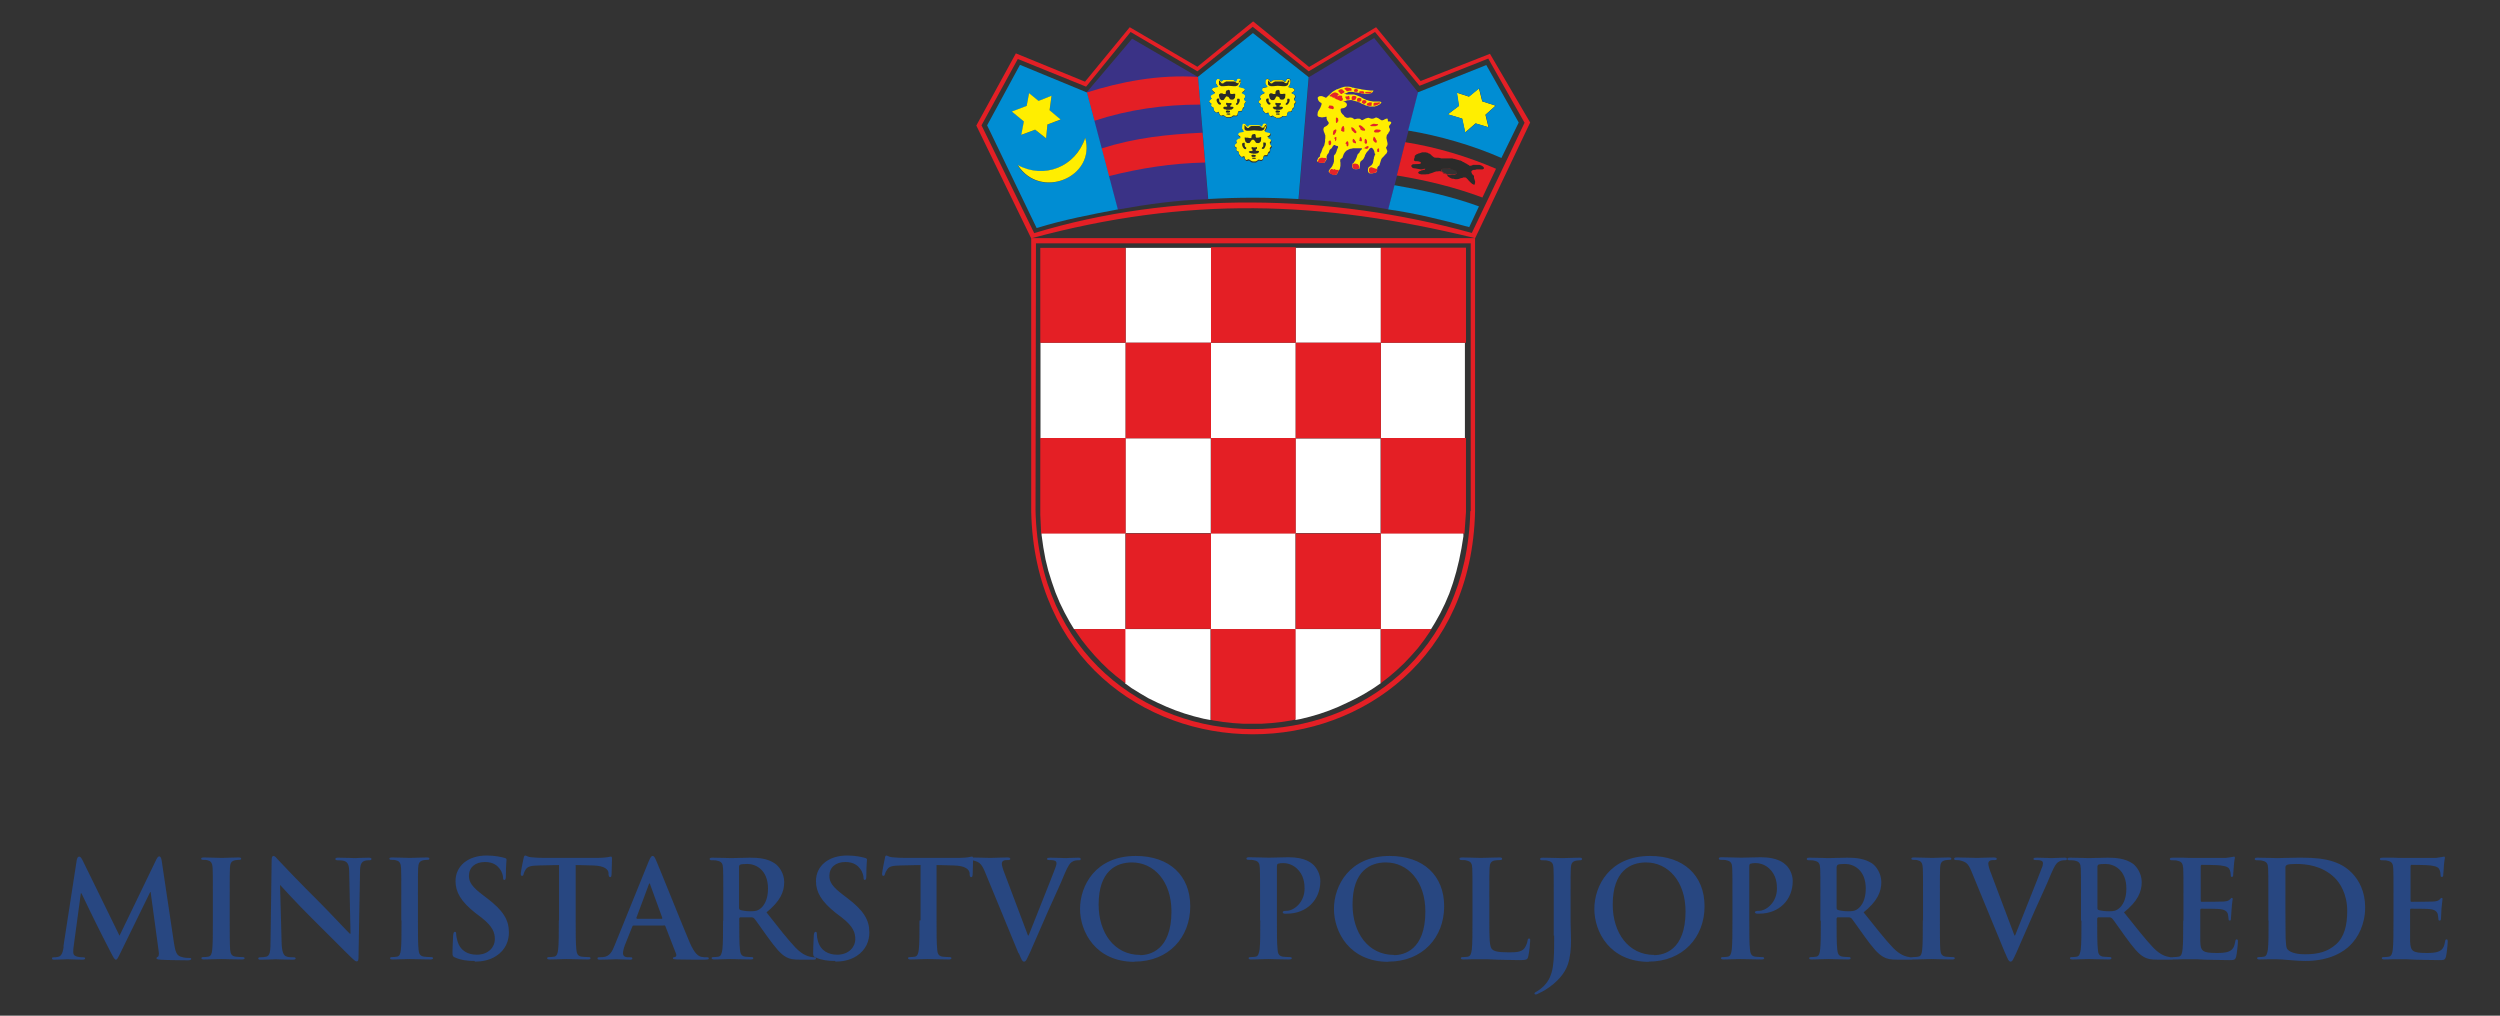 <?xml version="1.0" encoding="UTF-8"?>
<svg xmlns="http://www.w3.org/2000/svg" xmlns:xlink="http://www.w3.org/1999/xlink" id="Layer_1" version="1.1" viewBox="0 0 115.69 47">
  <rect x="0" y="0" width="115.69" height="47" fill="#333333" stroke="none"/>
  <defs>
    <style>
      .st0 {
        fill: #284781;
      }

      .st1 {
        fill: #008dd3;
      }

      .st1, .st2, .st3, .st4, .st5, .st6, .st7 {
        fill-rule: evenodd;
      }

      .st2 {
        fill: #fff;
      }

      .st8 {
        fill: none;
      }

      .st3 {
        fill: #e41f25;
      }

      .st4 {
        fill: #2b2b2a;
      }

      .st5 {
        fill: #e4242a;
      }

      .st6 {
        fill: #fe0;
      }

      .st7 {
        fill: #3a3286;
      }

      .st9 {
        clip-path: url(#clippath);
      }
    </style>
    <clipPath id="clippath">
      <rect class="st8" x="2.41" y=".98" width="110.87" height="45.04"></rect>
    </clipPath>
  </defs>
  <g class="st9">
    <path class="st7" d="M50.28,4.28l2.11-2.49,3.04,1.77c.16,1.9.33,3.77.47,5.66-1.47.04-2.79.23-4.19.48l-1.43-5.41Z"></path>
    <polygon class="st6" points="56.01 4.47 56.02 4.48 56.03 4.5 56.04 4.52 56.07 4.55 56.01 4.6 55.97 4.64 55.95 4.66 55.95 4.69 55.96 4.71 55.97 4.73 56 4.75 56.03 4.77 56.05 4.79 56.06 4.8 56.06 4.81 56.05 4.82 56.04 4.83 56.03 4.85 56.03 4.88 56.05 4.92 56.08 4.94 56.11 4.95 56.14 4.97 56.15 5 56.15 5.02 56.15 5.04 56.16 5.06 56.17 5.08 56.17 5.1 56.18 5.11 56.19 5.13 56.21 5.14 56.23 5.17 56.25 5.19 56.27 5.2 56.29 5.21 56.3 5.21 56.33 5.2 56.36 5.19 56.4 5.17 56.41 5.21 56.42 5.24 56.43 5.28 56.45 5.31 56.47 5.33 56.49 5.35 56.52 5.35 56.55 5.34 56.58 5.33 56.62 5.33 56.64 5.34 56.67 5.36 56.69 5.38 56.73 5.4 56.77 5.42 56.83 5.42 56.9 5.42 56.95 5.41 56.99 5.4 57.02 5.38 57.04 5.36 57.05 5.35 57.08 5.34 57.11 5.34 57.16 5.35 57.2 5.35 57.23 5.34 57.25 5.32 57.27 5.29 57.27 5.26 57.28 5.23 57.29 5.19 57.3 5.16 57.33 5.14 57.36 5.14 57.39 5.13 57.42 5.14 57.45 5.13 57.47 5.11 57.49 5.08 57.5 5.04 57.51 5.01 57.52 4.98 57.54 4.97 57.55 4.96 57.57 4.95 57.58 4.93 57.59 4.91 57.59 4.9 57.59 4.88 57.59 4.86 57.59 4.84 57.58 4.83 57.59 4.81 57.59 4.79 57.6 4.77 57.63 4.74 57.65 4.72 57.66 4.7 57.67 4.68 57.66 4.66 57.64 4.64 57.63 4.63 57.61 4.61 57.59 4.59 57.58 4.57 57.58 4.55 57.6 4.53 57.63 4.48 57.64 4.43 57.63 4.4 57.61 4.37 57.57 4.34 57.54 4.32 57.5 4.29 57.46 4.28 57.49 4.26 57.52 4.24 57.55 4.22 57.58 4.19 57.6 4.17 57.62 4.14 57.61 4.12 57.6 4.09 57.57 4.07 57.54 4.06 57.5 4.04 57.46 4.03 57.42 4.03 57.38 4.02 57.35 4.01 57.32 4 57.35 3.97 57.38 3.92 57.4 3.86 57.42 3.8 57.43 3.74 57.42 3.68 57.39 3.64 57.33 3.62 57.29 3.63 57.26 3.64 57.24 3.67 57.22 3.69 57.21 3.72 57.2 3.74 57.19 3.76 57.17 3.76 57.15 3.76 57.14 3.74 57.13 3.73 57.12 3.72 57.11 3.71 57.09 3.7 57.06 3.69 57.02 3.69 56.67 3.69 56.63 3.69 56.61 3.7 56.59 3.71 56.57 3.72 56.56 3.74 56.55 3.75 56.53 3.76 56.52 3.76 56.5 3.76 56.48 3.74 56.47 3.72 56.46 3.7 56.44 3.67 56.42 3.65 56.39 3.64 56.36 3.63 56.31 3.65 56.28 3.69 56.26 3.73 56.26 3.79 56.27 3.86 56.3 3.91 56.33 3.96 56.36 4 56.31 4.02 56.27 4.02 56.23 4.03 56.2 4.03 56.18 4.04 56.15 4.05 56.14 4.05 56.12 4.06 56.09 4.1 56.08 4.13 56.09 4.17 56.12 4.19 56.15 4.22 56.18 4.25 56.21 4.27 56.23 4.29 56.2 4.31 56.16 4.32 56.12 4.34 56.08 4.36 56.04 4.38 56.02 4.41 56.01 4.43 56.01 4.47"></polygon>
    <path class="st3" d="M50.64,5.58l-.35-1.3c1.55-.49,3.29-.84,5.16-.72l.1,1.28c-1.71,0-3.32.23-4.91.75"></path>
    <path class="st3" d="M51.31,8.16l-.34-1.29c1.58-.5,3.04-.65,4.68-.73l.12,1.38c-1.59.04-2.92.25-4.46.63"></path>
    <polygon class="st6" points="57.19 6.51 57.2 6.53 57.21 6.54 57.22 6.57 57.24 6.6 57.19 6.65 57.15 6.68 57.13 6.71 57.13 6.74 57.13 6.76 57.15 6.78 57.18 6.8 57.21 6.82 57.23 6.84 57.23 6.85 57.23 6.86 57.22 6.87 57.21 6.88 57.21 6.9 57.21 6.93 57.22 6.97 57.25 6.99 57.28 7 57.31 7.01 57.32 7.05 57.32 7.07 57.33 7.09 57.33 7.11 57.34 7.13 57.35 7.14 57.36 7.16 57.37 7.17 57.38 7.19 57.41 7.22 57.43 7.24 57.44 7.25 57.46 7.26 57.48 7.25 57.5 7.25 57.53 7.24 57.57 7.22 57.59 7.25 57.6 7.29 57.61 7.32 57.62 7.36 57.64 7.38 57.66 7.4 57.69 7.4 57.72 7.39 57.76 7.37 57.79 7.37 57.81 7.38 57.84 7.4 57.87 7.42 57.9 7.44 57.94 7.46 58 7.47 58.07 7.47 58.13 7.46 58.16 7.44 58.19 7.42 58.21 7.41 58.23 7.39 58.25 7.38 58.28 7.39 58.34 7.4 58.38 7.4 58.41 7.38 58.43 7.37 58.45 7.34 58.45 7.31 58.46 7.28 58.47 7.24 58.48 7.21 58.51 7.19 58.53 7.18 58.57 7.18 58.6 7.18 58.63 7.17 58.65 7.16 58.66 7.13 58.67 7.09 58.69 7.05 58.7 7.03 58.72 7.02 58.73 7.01 58.75 7 58.76 6.98 58.76 6.96 58.77 6.94 58.77 6.92 58.76 6.91 58.76 6.89 58.76 6.88 58.76 6.86 58.77 6.84 58.78 6.82 58.81 6.79 58.83 6.77 58.84 6.75 58.85 6.73 58.84 6.71 58.82 6.69 58.8 6.68 58.79 6.66 58.77 6.64 58.76 6.62 58.76 6.6 58.78 6.57 58.81 6.52 58.82 6.48 58.81 6.44 58.79 6.41 58.75 6.38 58.71 6.36 58.67 6.34 58.64 6.32 58.66 6.31 58.7 6.29 58.73 6.27 58.76 6.24 58.78 6.22 58.79 6.19 58.79 6.16 58.77 6.14 58.75 6.11 58.71 6.1 58.68 6.09 58.64 6.08 58.6 6.07 58.56 6.06 58.53 6.05 58.5 6.04 58.53 6.01 58.56 5.97 58.58 5.91 58.6 5.84 58.61 5.78 58.59 5.73 58.57 5.68 58.51 5.67 58.46 5.67 58.44 5.69 58.42 5.71 58.4 5.74 58.39 5.77 58.38 5.79 58.37 5.8 58.35 5.81 58.33 5.8 58.32 5.79 58.31 5.78 58.3 5.77 58.28 5.75 58.26 5.75 58.23 5.74 58.19 5.73 57.84 5.73 57.8 5.74 57.78 5.75 57.76 5.76 57.74 5.77 57.73 5.78 57.72 5.8 57.71 5.8 57.69 5.81 57.67 5.8 57.66 5.79 57.65 5.77 57.63 5.74 57.61 5.72 57.59 5.7 57.56 5.68 57.53 5.68 57.48 5.7 57.45 5.73 57.43 5.78 57.43 5.84 57.45 5.9 57.47 5.96 57.5 6.01 57.54 6.05 57.49 6.06 57.44 6.07 57.4 6.08 57.38 6.08 57.35 6.09 57.33 6.09 57.31 6.1 57.3 6.11 57.26 6.15 57.26 6.18 57.27 6.22 57.29 6.24 57.32 6.27 57.36 6.29 57.39 6.32 57.41 6.34 57.37 6.35 57.33 6.37 57.29 6.39 57.25 6.41 57.22 6.43 57.2 6.45 57.19 6.48 57.19 6.51"></polygon>
    <polygon class="st6" points="58.3 4.49 58.31 4.51 58.32 4.53 58.33 4.55 58.36 4.58 58.3 4.63 58.26 4.67 58.24 4.69 58.24 4.72 58.24 4.74 58.26 4.76 58.29 4.78 58.32 4.8 58.34 4.82 58.35 4.83 58.34 4.84 58.33 4.85 58.33 4.86 58.32 4.88 58.33 4.91 58.34 4.95 58.37 4.97 58.4 4.98 58.43 4.99 58.44 5.03 58.44 5.05 58.44 5.07 58.45 5.09 58.45 5.11 58.46 5.13 58.47 5.14 58.48 5.15 58.5 5.17 58.52 5.2 58.54 5.22 58.56 5.23 58.57 5.24 58.59 5.24 58.62 5.23 58.65 5.22 58.69 5.2 58.7 5.24 58.71 5.27 58.72 5.31 58.74 5.34 58.75 5.36 58.78 5.38 58.8 5.38 58.83 5.37 58.87 5.35 58.9 5.35 58.93 5.37 58.95 5.38 58.98 5.41 59.02 5.42 59.06 5.45 59.12 5.45 59.19 5.45 59.24 5.44 59.28 5.42 59.3 5.41 59.32 5.39 59.34 5.37 59.36 5.37 59.4 5.37 59.45 5.38 59.49 5.38 59.52 5.37 59.55 5.35 59.56 5.32 59.57 5.29 59.57 5.26 59.58 5.22 59.6 5.19 59.62 5.17 59.65 5.16 59.68 5.16 59.71 5.16 59.74 5.15 59.76 5.14 59.78 5.11 59.79 5.07 59.8 5.04 59.82 5.01 59.83 5 59.85 4.99 59.86 4.98 59.87 4.96 59.88 4.94 59.88 4.92 59.88 4.9 59.88 4.89 59.88 4.87 59.88 4.86 59.88 4.84 59.88 4.82 59.89 4.8 59.92 4.77 59.94 4.75 59.95 4.73 59.96 4.71 59.95 4.69 59.94 4.67 59.92 4.66 59.9 4.64 59.88 4.62 59.88 4.6 59.88 4.58 59.89 4.55 59.92 4.5 59.93 4.46 59.92 4.42 59.9 4.39 59.87 4.36 59.83 4.34 59.79 4.32 59.75 4.3 59.78 4.29 59.81 4.27 59.84 4.25 59.87 4.22 59.89 4.2 59.91 4.17 59.9 4.14 59.88 4.12 59.86 4.1 59.83 4.08 59.79 4.07 59.75 4.06 59.71 4.06 59.68 4.04 59.64 4.04 59.61 4.02 59.64 4 59.67 3.95 59.7 3.89 59.72 3.83 59.72 3.76 59.71 3.71 59.68 3.67 59.63 3.65 59.58 3.65 59.55 3.67 59.53 3.69 59.51 3.72 59.5 3.75 59.49 3.77 59.48 3.78 59.46 3.79 59.44 3.78 59.43 3.77 59.42 3.76 59.41 3.75 59.4 3.73 59.38 3.72 59.35 3.72 59.31 3.71 58.95 3.71 58.92 3.72 58.89 3.72 58.87 3.74 58.86 3.75 58.84 3.76 58.83 3.78 58.82 3.78 58.81 3.79 58.79 3.78 58.77 3.77 58.76 3.75 58.75 3.72 58.73 3.7 58.71 3.68 58.68 3.67 58.65 3.66 58.59 3.68 58.56 3.71 58.55 3.76 58.55 3.82 58.56 3.89 58.59 3.94 58.62 3.99 58.65 4.03 58.6 4.04 58.56 4.05 58.52 4.06 58.49 4.06 58.46 4.07 58.44 4.08 58.43 4.08 58.41 4.09 58.38 4.13 58.37 4.16 58.38 4.19 58.41 4.22 58.44 4.25 58.47 4.27 58.5 4.3 58.52 4.32 58.48 4.33 58.44 4.35 58.4 4.37 58.37 4.39 58.33 4.41 58.31 4.43 58.3 4.46 58.3 4.49"></polygon>
    <path class="st7" d="M60.1,9.21l.47-5.64,3.02-1.81,2.04,2.52-1.38,5.41c-1.39-.26-2.74-.39-4.14-.48"></path>
    <polygon class="st6" points="63.31 7.94 63.32 7.97 63.34 7.99 63.36 8.01 63.38 8.02 63.41 8.02 63.44 8.02 63.48 8.02 63.51 8.02 63.54 8.01 63.57 8.01 63.59 8.01 63.61 8 63.66 7.99 63.7 7.96 63.71 7.93 63.72 7.89 63.73 7.84 63.73 7.8 63.74 7.75 63.76 7.72 63.77 7.7 63.79 7.69 63.81 7.67 63.83 7.66 63.84 7.63 63.85 7.6 63.86 7.56 63.87 7.53 63.88 7.5 63.89 7.46 63.9 7.43 63.91 7.4 63.93 7.35 63.97 7.3 64.01 7.26 64.05 7.22 64.09 7.17 64.13 7.13 64.17 7.09 64.19 7.03 64.2 7.01 64.2 6.99 64.19 6.96 64.18 6.94 64.17 6.91 64.16 6.89 64.15 6.86 64.14 6.84 64.15 6.81 64.17 6.79 64.18 6.75 64.2 6.73 64.21 6.68 64.21 6.63 64.2 6.58 64.19 6.54 64.18 6.49 64.17 6.44 64.16 6.4 64.16 6.35 64.17 6.3 64.18 6.25 64.21 6.21 64.24 6.18 64.26 6.13 64.29 6.09 64.31 6.06 64.32 6.01 64.32 5.99 64.32 5.97 64.31 5.95 64.3 5.93 64.29 5.91 64.28 5.89 64.28 5.86 64.28 5.84 64.29 5.82 64.3 5.8 64.31 5.79 64.32 5.78 64.33 5.77 64.34 5.75 64.36 5.73 64.37 5.71 64.38 5.69 64.38 5.67 64.37 5.65 64.36 5.64 64.34 5.63 64.32 5.62 64.28 5.62 64.24 5.62 64.24 5.62 64.23 5.61 64.23 5.59 64.22 5.57 64.22 5.55 64.22 5.52 64.22 5.51 64.22 5.5 64.19 5.49 64.15 5.49 64.11 5.51 64.08 5.52 64.03 5.55 63.99 5.56 63.96 5.57 63.92 5.56 63.9 5.55 63.87 5.53 63.84 5.51 63.81 5.49 63.78 5.47 63.75 5.46 63.73 5.45 63.7 5.44 63.68 5.44 63.66 5.44 63.64 5.45 63.62 5.46 63.6 5.47 63.57 5.48 63.54 5.49 63.48 5.49 63.46 5.49 63.44 5.49 63.42 5.48 63.4 5.47 63.38 5.47 63.35 5.46 63.33 5.45 63.31 5.45 63.28 5.46 63.24 5.47 63.21 5.48 63.18 5.49 63.15 5.51 63.12 5.52 63.09 5.54 63.06 5.55 63.04 5.56 63.02 5.56 63 5.55 62.99 5.54 62.97 5.52 62.95 5.51 62.93 5.5 62.9 5.49 62.87 5.49 62.85 5.49 62.82 5.49 62.8 5.49 62.77 5.5 62.74 5.51 62.72 5.51 62.69 5.52 62.68 5.52 62.66 5.51 62.65 5.51 62.64 5.49 62.62 5.48 62.6 5.47 62.58 5.45 62.55 5.45 62.53 5.44 62.5 5.44 62.47 5.44 62.44 5.44 62.4 5.45 62.38 5.45 62.35 5.45 62.33 5.45 62.3 5.44 62.28 5.43 62.26 5.42 62.24 5.41 62.22 5.39 62.2 5.37 62.19 5.34 62.16 5.32 62.15 5.3 62.13 5.29 62.11 5.27 62.1 5.25 62.09 5.24 62.08 5.22 62.06 5.2 62.05 5.18 62.05 5.15 62.04 5.13 62.04 5.11 62.04 5.09 62.04 5.07 62.04 5.05 62.04 5.04 62.05 5.04 62.06 5.03 62.07 5.02 62.09 5.02 62.11 5.01 62.13 5.01 62.15 5.01 62.18 5 62.21 4.99 62.28 4.95 62.32 4.9 62.33 4.85 62.32 4.8 62.29 4.76 62.25 4.73 62.2 4.71 62.15 4.7 62.2 4.69 62.25 4.68 62.3 4.66 62.36 4.64 62.42 4.64 62.48 4.63 62.53 4.63 62.59 4.64 62.64 4.66 62.7 4.67 62.75 4.69 62.81 4.7 62.87 4.73 62.92 4.74 62.97 4.77 63.02 4.8 63.07 4.82 63.13 4.84 63.18 4.87 63.23 4.89 63.28 4.9 63.34 4.92 63.39 4.93 63.45 4.93 63.51 4.93 63.56 4.93 63.61 4.93 63.67 4.91 63.72 4.9 63.77 4.87 63.83 4.84 63.87 4.81 63.92 4.76 63.92 4.73 63.89 4.71 63.83 4.7 63.77 4.7 63.7 4.7 63.65 4.7 63.61 4.7 63.56 4.7 63.5 4.69 63.45 4.68 63.39 4.67 63.34 4.66 63.29 4.64 63.24 4.63 63.18 4.6 63.13 4.58 63.07 4.55 63.02 4.52 62.97 4.49 62.91 4.46 62.86 4.44 62.81 4.42 62.75 4.4 62.69 4.38 62.64 4.37 62.58 4.37 62.52 4.37 62.47 4.37 62.42 4.37 62.37 4.37 62.31 4.37 62.29 4.36 62.26 4.35 62.22 4.35 62.2 4.34 62.24 4.33 62.28 4.32 62.32 4.3 62.36 4.28 62.4 4.26 62.44 4.25 62.48 4.25 62.53 4.25 62.57 4.25 62.62 4.26 62.68 4.27 62.73 4.28 62.79 4.28 62.84 4.29 62.89 4.3 62.93 4.3 63 4.32 63.08 4.33 63.18 4.34 63.28 4.34 63.37 4.33 63.46 4.31 63.52 4.26 63.56 4.19 63.49 4.19 63.42 4.19 63.34 4.18 63.26 4.17 63.18 4.16 63.1 4.15 63.02 4.14 62.95 4.12 62.88 4.11 62.81 4.1 62.75 4.09 62.7 4.08 62.65 4.06 62.6 4.06 62.57 4.05 62.55 4.04 62.48 4.02 62.4 4.01 62.33 4.01 62.27 4.01 62.19 4.02 62.13 4.04 62.06 4.06 61.99 4.09 61.93 4.11 61.89 4.13 61.84 4.14 61.8 4.17 61.76 4.19 61.71 4.22 61.65 4.26 61.59 4.32 61.36 4.53 61.33 4.51 61.28 4.49 61.23 4.47 61.18 4.45 61.13 4.45 61.08 4.45 61.04 4.46 61 4.49 60.98 4.51 60.98 4.54 60.98 4.56 60.99 4.59 61 4.63 61.02 4.66 61.04 4.69 61.06 4.71 61.09 4.73 61.11 4.75 61.14 4.76 61.15 4.78 61.16 4.8 61.16 4.82 61.15 4.84 61.15 4.86 61.14 4.88 61.13 4.9 61.13 4.91 61.12 4.93 61.11 4.96 61.09 5 61.08 5.02 61.06 5.05 61.05 5.07 61.03 5.1 61.01 5.13 61 5.15 60.98 5.2 60.98 5.24 60.97 5.27 60.97 5.31 60.97 5.34 60.98 5.36 61 5.39 61.02 5.4 61.04 5.41 61.06 5.41 61.09 5.42 61.11 5.42 61.15 5.43 61.18 5.43 61.22 5.43 61.25 5.42 61.27 5.42 61.29 5.42 61.3 5.42 61.31 5.41 61.33 5.41 61.34 5.41 61.36 5.4 61.38 5.4 61.38 5.41 61.39 5.42 61.39 5.44 61.39 5.46 61.39 5.48 61.39 5.5 61.4 5.52 61.41 5.54 61.41 5.56 61.42 5.58 61.44 5.59 61.45 5.61 61.46 5.63 61.47 5.65 61.48 5.66 61.49 5.68 61.49 5.71 61.47 5.74 61.46 5.76 61.45 5.77 61.43 5.79 61.41 5.81 61.38 5.83 61.36 5.84 61.33 5.86 61.31 5.87 61.29 5.88 61.27 5.9 61.26 5.92 61.25 5.94 61.25 5.96 61.24 5.99 61.25 6.02 61.25 6.05 61.26 6.08 61.27 6.11 61.28 6.13 61.29 6.16 61.3 6.18 61.31 6.2 61.31 6.22 61.32 6.24 61.33 6.26 61.33 6.28 61.33 6.3 61.33 6.33 61.33 6.35 61.33 6.37 61.33 6.39 61.33 6.41 61.32 6.43 61.32 6.45 61.32 6.48 61.32 6.52 61.32 6.55 61.31 6.58 61.31 6.61 61.3 6.64 61.29 6.67 61.29 6.7 61.28 6.73 61.27 6.75 61.25 6.78 61.24 6.8 61.23 6.83 61.21 6.85 61.2 6.88 61.19 6.91 61.18 6.94 61.17 6.96 61.16 6.99 61.15 7.03 61.13 7.07 61.11 7.1 61.1 7.14 61.08 7.17 61.08 7.19 61.09 7.2 61.09 7.22 61.09 7.23 61.07 7.25 61.06 7.26 61.04 7.27 61.03 7.28 61.01 7.31 60.99 7.33 60.98 7.36 60.97 7.39 60.96 7.41 60.95 7.43 60.95 7.45 60.96 7.47 60.96 7.48 60.98 7.49 60.99 7.49 61.01 7.49 61.03 7.5 61.05 7.51 61.07 7.51 61.09 7.52 61.11 7.53 61.13 7.54 61.15 7.54 61.17 7.54 61.21 7.54 61.24 7.54 61.27 7.53 61.29 7.52 61.3 7.51 61.31 7.49 61.33 7.47 61.34 7.45 61.35 7.43 61.37 7.4 61.39 7.37 61.39 7.35 61.39 7.32 61.39 7.29 61.39 7.26 61.39 7.23 61.4 7.21 61.41 7.19 61.42 7.16 61.44 7.13 61.46 7.11 61.47 7.1 61.48 7.08 61.49 7.06 61.5 7.05 61.5 7.03 61.51 7.01 61.51 6.99 61.52 6.98 61.52 6.96 61.53 6.94 61.54 6.93 61.56 6.91 61.58 6.89 61.6 6.88 61.62 6.86 61.64 6.84 61.65 6.81 61.66 6.79 61.68 6.77 61.69 6.75 61.71 6.73 61.72 6.72 61.74 6.71 61.76 6.71 61.79 6.72 61.81 6.74 61.84 6.75 61.87 6.75 61.89 6.76 61.91 6.76 61.92 6.79 61.92 6.8 61.92 6.81 61.92 6.83 61.91 6.84 61.9 6.86 61.89 6.88 61.89 6.89 61.88 6.91 61.87 6.93 61.86 6.95 61.86 6.98 61.85 7 61.84 7.03 61.83 7.05 61.82 7.08 61.81 7.1 61.8 7.11 61.79 7.13 61.78 7.15 61.76 7.16 61.75 7.17 61.74 7.19 61.73 7.21 61.73 7.22 61.73 7.25 61.73 7.27 61.73 7.3 61.73 7.32 61.73 7.35 61.73 7.38 61.73 7.41 61.73 7.44 61.73 7.47 61.72 7.51 61.71 7.54 61.7 7.58 61.68 7.61 61.67 7.64 61.66 7.67 61.64 7.7 61.62 7.73 61.59 7.77 61.56 7.8 61.54 7.83 61.52 7.86 61.5 7.89 61.49 7.92 61.49 7.95 61.49 7.96 61.5 7.97 61.52 7.99 61.54 8 61.56 8.02 61.59 8.03 61.62 8.04 61.65 8.06 61.73 8.08 61.79 8.09 61.83 8.08 61.86 8.06 61.88 8.03 61.9 7.99 61.92 7.94 61.95 7.9 61.97 7.87 61.98 7.85 62 7.83 62 7.81 62.01 7.79 62.01 7.76 62.02 7.74 62.02 7.72 62.03 7.68 62.03 7.64 62.03 7.6 62.03 7.56 62.03 7.52 62.02 7.48 62.02 7.44 62.02 7.4 62.03 7.37 62.06 7.35 62.1 7.32 62.13 7.29 62.14 7.25 62.15 7.21 62.17 7.18 62.17 7.15 62.19 7.13 62.19 7.11 62.21 7.09 62.22 7.07 62.24 7.04 62.27 7.01 62.29 6.99 62.3 6.98 62.32 6.96 62.35 6.95 62.37 6.94 62.39 6.93 62.42 6.91 62.45 6.9 62.48 6.89 62.52 6.88 62.55 6.88 62.58 6.87 62.62 6.86 62.65 6.86 63.01 6.86 63.02 6.87 63.03 6.88 63.03 6.89 63.03 6.9 63.01 6.91 62.99 6.94 62.97 6.95 62.95 6.98 62.94 6.99 62.93 7.01 62.92 7.03 62.91 7.06 62.89 7.08 62.87 7.1 62.85 7.12 62.83 7.14 62.82 7.16 62.81 7.19 62.8 7.22 62.79 7.25 62.78 7.28 62.77 7.31 62.75 7.35 62.74 7.37 62.73 7.39 62.72 7.42 62.71 7.43 62.7 7.45 62.68 7.47 62.67 7.49 62.66 7.5 62.65 7.52 62.64 7.54 62.62 7.55 62.6 7.56 62.59 7.58 62.58 7.6 62.58 7.62 62.57 7.64 62.57 7.65 62.57 7.67 62.57 7.69 62.57 7.7 62.58 7.72 62.58 7.74 62.59 7.75 62.59 7.77 62.6 7.78 62.62 7.8 62.66 7.82 62.7 7.83 62.75 7.83 62.8 7.83 62.85 7.82 62.88 7.81 62.91 7.8 62.92 7.78 62.93 7.75 62.93 7.72 62.93 7.68 62.93 7.64 62.93 7.59 62.94 7.54 62.95 7.5 62.96 7.48 62.97 7.46 62.99 7.45 63 7.44 63.02 7.42 63.04 7.41 63.06 7.39 63.08 7.37 63.1 7.34 63.12 7.31 63.13 7.28 63.15 7.25 63.16 7.21 63.17 7.18 63.19 7.14 63.21 7.11 63.22 7.08 63.24 7.06 63.26 7.03 63.28 7.01 63.3 6.99 63.32 6.97 63.34 6.94 63.35 6.92 63.39 6.87 63.44 6.84 63.48 6.84 63.52 6.87 63.55 6.91 63.58 6.96 63.6 7.02 63.61 7.08 63.61 7.1 63.63 7.11 63.64 7.13 63.64 7.15 63.62 7.18 63.61 7.21 63.6 7.24 63.59 7.26 63.58 7.29 63.58 7.31 63.58 7.33 63.57 7.36 63.56 7.39 63.56 7.41 63.55 7.44 63.55 7.47 63.54 7.49 63.54 7.52 63.53 7.54 63.52 7.57 63.51 7.58 63.51 7.59 63.5 7.6 63.49 7.61 63.47 7.64 63.45 7.66 63.42 7.67 63.4 7.7 63.37 7.71 63.35 7.73 63.33 7.75 63.32 7.77 63.31 7.79 63.31 7.81 63.31 7.83 63.3 7.86 63.3 7.88 63.31 7.9 63.31 7.93 63.31 7.94"></polygon>
    <path class="st1" d="M64.24,9.69l.29-1.12c1.31.23,2.62.51,3.91.98l-.45.96c-1.24-.33-2.48-.64-3.75-.82"></path>
    <polygon class="st6" points="67 5.29 67.51 4.9 67.41 4.29 67.97 4.47 68.44 4.09 68.59 4.69 69.21 4.89 68.74 5.31 68.88 5.89 68.28 5.71 67.8 6.13 67.66 5.49 67 5.29"></polygon>
    <path class="st4" d="M56.76,5.28v.02s.02,0,.02,0h.03s.04.01.04.01h.03s.03-.01.03-.01h.02s0-.03,0-.03h0s-.02-.02-.02-.02h-.03s-.03,0-.03,0h-.03s-.03,0-.03,0h-.02s0,.03,0,.03ZM56.42,4.71v-.03s0-.03,0-.03v-.05s0-.02,0-.02v-.02s-.03,0-.03,0h-.03s-.04.01-.04.01l-.02.04v.05l.02.06.03.05.04.05.04.02h.05s.02-.02.02-.02h0s0-.03,0-.03v-.02s-.02-.02-.02-.02h-.02s-.02-.03-.02-.03v-.02ZM56.48,4.32h.08s.06.03.06.03h.04s.03,0,.03,0h.02s.01-.01.01-.01h0s0-.02,0-.02v-.03s.01-.03.01-.03v-.03s.02-.02.02-.02v-.02s.03-.01.03-.01h.02s.03-.02.03-.02h.04s.02.01.02.01l.02.02v.03s.01.02.01.02v.02s0,.03,0,.03v.02s.01.01.01.01h0s.01.02.01.02h.02s.03.01.03.01h.04s.06-.01.06-.01h.07s0,.04,0,.04v.05s-.01.05-.01.05v.04s-.03.04-.03.04l-.03.03-.03.02h-.04s-.06,0-.06,0l-.04-.02-.02-.03-.02-.03-.02-.03-.02-.02h-.02s-.04-.02-.04-.02h-.03s-.03.03-.03.03l-.02.03-.02.03-.02.03-.02.03-.03.02h-.05s-.05,0-.05,0l-.03-.03-.03-.03-.02-.04v-.04s-.02-.04-.02-.04v-.08ZM56.73,5.17v.02s.03.02.03.02h.03s.04,0,.04,0h.04s.03-.01.03-.01l.02-.02v-.02s0-.02,0-.02l-.02-.02h-.04s-.04-.01-.04-.01h-.03s-.04.01-.04.01l-.02.02v.03ZM56.6,4.97v.03s.02.02.02.02l.02.02.03.02h.04s.04.02.04.02h.04s.04,0,.04,0h.09s.04-.01.04-.01h.04s.03-.03.03-.03l.03-.02.02-.02v-.02s0-.02,0-.02h-.02s-.02-.02-.02-.02h-.06s-.02,0-.02,0h-.02s-.01-.04-.01-.04v-.02s.04-.02.04-.02l.02-.03v-.05s0-.01,0-.01h-.01s-.02,0-.02,0h-.02s-.02,0-.02,0h-.02s-.02,0-.02,0h-.02s-.02,0-.02,0h-.02s-.02-.01-.02-.01h-.02s-.02,0-.02,0h-.02s0,.02,0,.02v.05l.02.03.03.02v.02s0,.03,0,.03h-.02s-.02.01-.02.01h-.06s-.03,0-.03,0h-.02s0,.03,0,.03ZM57.26,4.71v.02s-.02.02-.02.02l-.02.02-.02.02v.02s-.01.01-.01.01h0s.02.03.02.03h.04s.04-.02.04-.02l.03-.05.03-.05.02-.06v-.06l-.02-.04h-.04s-.03,0-.03,0h-.02s-.01.03-.01.03v.02s0,.02,0,.02v.09ZM57.32,3.82v.02h0v.04s0,.01,0,.01h-.01s-.01.03-.01.03l-.02.02-.02.02h-.02s-.02.02-.02.02h-.02s-.02.01-.02.01h-.02s-.03,0-.03,0h-.03l-.25-.02-.23.02h-.1s-.03-.02-.03-.02h-.02s-.02-.02-.02-.02l-.02-.02-.02-.02h0s0-.02,0-.02v-.02s0-.02,0-.02v-.02s0-.02,0-.02v-.04h0v-.05s0,0,0,0h.01s.02.02.02.02l.02.03.02.02.02.03.02.02.02.02h.03s.02,0,.02,0h.02s.02-.03.02-.03h.02s.02-.03.02-.03h.03s.03-.03.03-.03h.04s.27,0,.27,0h.05s.04.01.04.01h.03s.02.03.02.03h.02s.02.03.02.03h.02s.03.01.03.01h.02s.02-.02.02-.02l.02-.02v-.03s.03-.02.03-.02v-.03s.03-.02.03-.02h.02s0,0,0,0v.08Z"></path>
    <path class="st4" d="M59.05,5.28v.02s.03,0,.03,0h.03s.03.01.03.01h.03s.03-.01.03-.01h.02s0-.03,0-.03h0s-.02-.02-.02-.02h-.03s-.03,0-.03,0h-.03s-.03,0-.03,0h-.02s0,.03,0,.03ZM58.71,4.71v-.03s0-.03,0-.03v-.05s0-.02,0-.02v-.02s-.03,0-.03,0h-.03s-.04.01-.04.01l-.02.04v.05l.02.06.03.05.04.05.04.02h.04s.03-.02.03-.02h0s0-.03,0-.03v-.02s-.02-.02-.02-.02h-.02s-.02-.03-.02-.03v-.02ZM58.78,4.32h.08s.06.03.06.03h.04s.03,0,.03,0h.02s.01-.01.01-.01h0s0-.02,0-.02v-.03s.01-.03.01-.03v-.03s.02-.02.02-.02v-.02s.03-.01.03-.01h.02s.03-.02.03-.02h.03s.03.01.03.01l.02.02v.03s.01.02.01.02v.02s0,.03,0,.03v.02s.01.01.01.01h0s.01.02.01.02h.03s.03.01.03.01h.04s.06-.01.06-.01h.08s0,.04,0,.04v.05s-.01.05-.01.05v.04s-.03.04-.03.04l-.03.03-.03.02h-.04s-.06,0-.06,0l-.04-.02-.02-.03v-.03s-.03-.03-.03-.03l-.02-.02h-.03s-.03-.02-.03-.02h-.04s-.02.03-.02.03l-.02.03-.02.03v.03s-.04.03-.04.03l-.03.02h-.05s-.05,0-.05,0l-.04-.03-.03-.03-.02-.04v-.04s-.02-.04-.02-.04v-.08ZM59.03,5.17v.02s.03.02.03.02h.03s.04,0,.04,0h.04s.03-.01.03-.01l.03-.02v-.02s0-.02,0-.02l-.03-.02h-.04s-.03-.01-.03-.01h-.04s-.04.01-.04.01l-.02.02v.03ZM58.9,4.97v.03s.03.02.03.02l.02.02.03.02h.04s.04.02.04.02h.04s.04,0,.04,0h.08s.04-.01.04-.01h.03s.03-.03.03-.03l.03-.02.02-.02v-.02s0-.02,0-.02h-.02s-.02-.02-.02-.02h-.06s-.02,0-.02,0h-.03s-.01-.04-.01-.04v-.02s.04-.02.04-.02l.02-.03v-.05s0-.01,0-.01h-.01s-.02,0-.02,0h-.02s-.02,0-.02,0h-.02s-.02,0-.02,0h-.02s-.03,0-.03,0h-.02s-.02-.01-.02-.01h-.02s-.01,0-.01,0h-.02s0,.02,0,.02v.05l.02.03.03.02v.02s0,.03,0,.03h-.02s-.02.01-.02.01h-.06s-.03,0-.03,0h-.02s0,.03,0,.03ZM59.56,4.71v.02s-.02.02-.02.02l-.02.02-.02.02v.02s-.01.01-.01.01h0s.02.03.02.03h.04s.04-.02.04-.02l.04-.05.03-.05.02-.06v-.06l-.02-.04h-.03s-.03,0-.03,0h-.02s-.01.03-.01.03v.02s0,.02,0,.02v.09ZM59.62,3.82v.02h0v.04s0,.01,0,.01h-.01s-.01.03-.01.03l-.02.02-.02.02h-.02s-.02.02-.02.02h-.02s-.03.01-.03.01h-.02s-.03,0-.03,0h-.03l-.26-.02-.23.02h-.1s-.03-.02-.03-.02h-.03s-.02-.02-.02-.02l-.02-.02-.02-.02h0s0-.02,0-.02v-.02s0-.02,0-.02v-.02s0-.02,0-.02v-.04h0v-.05s0,0,0,0h.01s.02.02.02.02l.02.03.02.02.02.03.02.02.02.02h.03s.02,0,.02,0h.01s.02-.03.02-.03h.02s.02-.03.02-.03h.03s.03-.03.03-.03h.03s.27,0,.27,0h.05s.04.01.04.01h.02s.03.03.03.03h.01s.02.03.02.03h.02s.03.01.03.01h.03s.02-.02.02-.02l.02-.02v-.03s.03-.02.03-.02v-.03s.03-.02.03-.02h.02s0,0,0,0v.08Z"></path>
    <path class="st4" d="M57.95,7.33v.02s.02,0,.02,0h.03s.03,0,.03,0h.03s.03,0,.03,0h.02s0-.03,0-.03h0s-.02-.02-.02-.02h-.03s-.03,0-.03,0h-.03s-.03,0-.03,0h-.02s0,.03,0,.03ZM57.6,6.76v-.03s0-.03,0-.03v-.05s0-.02,0-.02v-.02s-.03,0-.03,0h-.03s-.04.01-.04.01l-.02.04v.05l.02.07.03.05.04.05.04.02h.04s.02-.02.02-.02h0s0-.03,0-.03v-.02s-.02-.02-.02-.02h-.02s-.02-.04-.02-.04v-.02ZM57.67,6.37h.08s.06.02.06.02h.04s.03,0,.03,0h.02s.01-.01.01-.01h0s0-.02,0-.02v-.03s.01-.03.01-.03v-.03s.02-.02.02-.02v-.02s.03-.01.03-.01h.02s.03-.02.03-.02h.04s.02.01.02.01l.02.02v.02s.01.02.01.02v.02s0,.03,0,.03v.02s.01.01.01.01h0s.01.02.01.02h.02s.03,0,.03,0h.04s.06-.01.06-.01l.08-.02v.1s-.01.05-.01.05v.04s-.03.04-.03.04l-.03.03-.03.02h-.04s-.06,0-.06,0l-.04-.02-.02-.03-.02-.03-.02-.03-.02-.02-.02-.02h-.04s-.04,0-.04,0l-.02.02-.02.02-.02.03-.02.03-.02.03-.03.02h-.05s-.05,0-.05,0l-.04-.03-.03-.03-.02-.04v-.04s-.02-.04-.02-.04v-.08ZM57.92,7.22v.02s.03.02.03.02h.03s.04,0,.04,0h.04s.03-.01.03-.01l.02-.02v-.02s0-.02,0-.02l-.02-.02h-.04s-.04-.01-.04-.01h-.04s-.04.01-.04.01l-.02.02v.03ZM57.79,7.01v.03s.03.02.03.02l.02.02h.03s.04.02.04.02h.04s.04.01.04.01h.12s.04-.01.04-.01h.03s.03-.02.03-.02l.03-.02.02-.02v-.03s0-.02,0-.02h-.02s-.02-.01-.02-.01h-.05s-.02,0-.02,0h-.03s-.01-.04-.01-.04v-.02s.04-.02.04-.02l.02-.03v-.05s0-.01,0-.01h-.01s-.02,0-.02,0h-.02s-.02.01-.02.01h-.02s-.02,0-.02,0h-.02s-.02,0-.02,0h-.02s-.02-.01-.02-.01h-.02s-.02,0-.02,0h-.02s0,.02,0,.02v.05l.02.03.03.02v.02s0,.02,0,.02h-.02s-.02.02-.02.02h-.06s-.03,0-.03,0h-.02s0,.03,0,.03ZM58.46,6.75v.02s-.02.02-.02.02l-.02.02-.02.02v.02s-.01.01-.01.01v.02s.03.01.03.01h.04s.04-.02.04-.02l.03-.05.03-.06.02-.06v-.06l-.02-.04h-.04s-.03-.01-.03-.01h-.02s-.01.03-.01.03v.02s0,.02,0,.02v.09ZM58.52,5.86v.04h0s0,.03,0,.03h0s-.01.03-.01.03h-.01s-.02.04-.02.04l-.02.02h-.02s-.02.02-.02.02h-.02s-.03.01-.03.01h-.02s-.03,0-.03,0h-.03l-.26-.02-.23.02h-.1s-.03-.01-.03-.01h-.02s-.02-.02-.02-.02l-.02-.02-.02-.02h0s0-.02,0-.02v-.02s0-.02,0-.02v-.02s0-.02,0-.02v-.04h0v-.05s0,0,0,0h.01s.02.02.02.02l.02.03.02.02.02.02.02.02.02.02h.03s.02,0,.02,0h.02s.02-.03.02-.03l.02-.02.02-.02h.03s.03-.02.03-.02h.03s.27,0,.27,0h.05s.04.01.04.01h.02s.02.03.02.03l.02.02h.02s.02.02.02.02h.03s.03,0,.03,0l.02-.02.02-.02v-.02s.03-.02.03-.02v-.03s.03-.02.03-.02h.02s0,0,0,0v.08Z"></path>
    <path class="st1" d="M57.18,6.51v.02s.02.02.02.02l.02.03.02.03-.06.05-.03.04-.02.03v.03s0,.02,0,.02l.02.02.02.02.03.02.02.02h0v.02h-.01s0,.02,0,.02v.02s0,.03,0,.03l.02.04.03.02h.03s.03.02.03.02v.03s.01.02.01.02v.02s0,.02,0,.02v.02s.01.02.01.02v.02s.02.02.02.02h.02s.03.04.03.04l.02.02h.02s.02.02.02.02h.02s.02,0,.02,0h.03s.04-.03.04-.03v.04s.02.04.02.04v.04s.03.03.03.03l.02.03.02.02h.03s.03,0,.03,0l.04-.02h.05s.02.03.02.03l.03.02.03.02.04.02h.06s.07,0,.07,0h.05s.04-.03.04-.03l.03-.02.02-.02h.02s.02-.02.02-.02h.03s.05.02.05.02h.05s.03-.02.03-.02l.02-.02.02-.02v-.03s.01-.03.01-.03v-.04s.03-.04.03-.04l.02-.02h.03s.03,0,.03,0h.07s.02-.02.02-.02v-.03s.02-.04.02-.04v-.03s.03-.02.03-.02h.02s.01-.02.01-.02h.02s.01-.03.01-.03v-.02s.01-.02.01-.02v-.03s0-.02,0-.02h0s0-.03,0-.03v-.02s.02-.02.02-.02l.02-.03.02-.02.02-.02v-.02s0-.02,0-.02l-.02-.02h-.02s-.02-.04-.02-.04l-.02-.02v-.02s0-.02,0-.02l.02-.02.03-.05v-.04s0-.04,0-.04l-.02-.03-.03-.03-.04-.02-.04-.02-.04-.02.03-.02h.03s.03-.04.03-.04l.03-.03.02-.03v-.03s.01-.02.01-.02l-.02-.03-.02-.02h-.03s-.04-.02-.04-.02h-.04s-.04-.02-.04-.02h-.04s-.03-.02-.03-.02h-.03s.03-.04.03-.04l.03-.05.03-.06.02-.06v-.06s0-.05,0-.05l-.03-.04-.06-.02h-.05s-.03.02-.03.02l-.02.02-.02.03v.03s-.01.02-.01.02h-.02s-.02.02-.02.02h-.02s-.01-.02-.01-.02h0s-.01-.02-.01-.02v-.02s-.03,0-.03,0h-.03s-.04-.01-.04-.01h-.39s-.02.01-.02.01h-.02s-.02.02-.02.02v.02s-.02.01-.02.01h-.01s-.02.01-.02.01h-.02s-.01-.02-.01-.02v-.02s-.03-.03-.03-.03l-.02-.03-.02-.02h-.03s-.03-.01-.03-.01h-.05s-.03.05-.03.05v.05s-.01.06-.01.06v.06s.03.06.03.06l.03.05.04.04h-.05s-.04.02-.04.02h-.04s-.03.01-.03.01h-.03s-.02.01-.02.01h-.02s-.02.02-.02.02l-.03.04v.03s0,.03,0,.03l.02.03.03.03.03.03.03.02.02.02h-.04s-.04.03-.04.03h-.04s-.04.03-.04.03l-.03.03-.02.02v.03s-.01.03-.01.03ZM58.3,4.49v.02s.02.02.02.02l.02.02.02.03-.06.05-.04.03-.02.03v.03s0,.02,0,.02l.02.02.02.02.03.02.02.02h0s0,.02,0,.02h0s-.01.02-.01.02v.02s0,.03,0,.03l.02.04.03.02h.03s.03.03.03.03v.03s.01.02.01.02v.02s0,.02,0,.02v.02s.01.02.01.02v.02s.03.01.03.01v.02s.04.03.04.03l.02.02h.02s.02.02.02.02h.02s.03,0,.03,0h.03s.05-.03.05-.03v.03s.02.04.02.04v.04s.03.03.03.03l.02.03h.02s.02.02.02.02h.03s.03-.03.03-.03h.06s.02.03.02.03l.03.02.04.02.04.02h.06s.07,0,.07,0h.06s.03-.03.03-.03l.03-.02.02-.02h.02s.02-.02.02-.02h.03s.05.02.05.02h.04s.03-.02.03-.02l.02-.02v-.03s.02-.03.02-.03v-.03s.01-.04.01-.04l.02-.03.02-.02h.03s.03,0,.03,0h.03s.03,0,.03,0h.03s.01-.04.01-.04v-.04s.02-.03.02-.03l.02-.03h.01s.02-.02.02-.02h.01s.01-.03.01-.03v-.02s.02-.01.02-.01v-.04s0-.02,0-.02v-.02s0-.02,0-.02v-.02s.02-.02.02-.02l.03-.03.02-.02v-.02s.02-.02.02-.02v-.02s-.02-.02-.02-.02l-.02-.02-.02-.02-.02-.02v-.02s0-.02,0-.02l.02-.03.03-.05v-.04s0-.04,0-.04l-.03-.03-.03-.03-.04-.02-.04-.02-.04-.02.03-.02.03-.02.03-.03.03-.02.02-.02v-.03s0-.03,0-.03l-.02-.03-.02-.02h-.03s-.04-.02-.04-.02h-.04s-.04-.02-.04-.02h-.04s-.03-.02-.03-.02h-.03s.03-.04.03-.04l.03-.05.02-.06.02-.07v-.06s0-.06,0-.06l-.03-.04-.06-.02h-.05s-.03.02-.03.02l-.02.03v.03s-.02.03-.02.03v.02s-.03.01-.03.01h-.02s-.02,0-.02,0h-.01s0-.02,0-.02h-.01s-.01-.03-.01-.03h-.02s-.03-.02-.03-.02h-.05s-.35,0-.35,0h-.03s-.02.01-.02.01h-.02s-.02.02-.02.02v.02s-.02.01-.02.01h-.01s-.02.01-.02.01h-.02s-.02-.02-.02-.02v-.02s-.03-.03-.03-.03l-.02-.02-.02-.02h-.03s-.03-.02-.03-.02l-.05.02-.03.04v.05s-.01.06-.01.06v.06s.04.06.04.06l.03.05.04.04h-.05s-.04.02-.04.02h-.04s-.02.01-.02.01h-.03s-.02,0-.02,0h-.01s-.02.02-.02.02l-.03.04v.04s0,.03,0,.03l.02.03.03.02.03.03.03.02.02.02h-.04s-.04.03-.04.03l-.04.02-.03.02-.03.03-.03.02v.03s-.01.03-.01.03ZM56.01,4.47v.02s.03.01.03.01v.03s.04.03.04.03l-.06.05-.04.04-.02.03v.03s0,.02,0,.02l.02.02.03.02.03.02.02.02h0s0,.02,0,.02h0s-.01.02-.01.02v.02s0,.03,0,.03l.02.04.03.02h.03s.03.02.03.02v.03s.01.02.01.02v.02s0,.02,0,.02h0s0,.03,0,.03h0s.01.03.01.03l.02.02.03.03.02.02h.02s.02.02.02.02h.01s.03,0,.03,0h.03s.04-.03.04-.03v.04s.02.04.02.04v.03s.03.03.03.03l.02.02.02.02h.03s.03,0,.03,0h.04s.03-.01.03-.01h.02s.03.03.03.03l.03.02.03.02.04.02h.06s.07,0,.07,0h.05s.04-.02.04-.02l.03-.02h.02s.02-.03.02-.03h.02s.03,0,.03,0h.06s.04,0,.04,0h.03s.02-.03.02-.03l.02-.03v-.03s.01-.03.01-.03v-.04s.02-.04.02-.04l.02-.02h.03s.03,0,.03,0h.03s.03,0,.03,0h.02s.01-.04.01-.04v-.04s.02-.03.02-.03v-.02s.03-.01.03-.01h.01s.02-.02.02-.02h.01s0-.04,0-.04v-.02s0-.02,0-.02v-.02s0-.02,0-.02h0s0-.03,0-.03v-.02s.02-.02.02-.02l.02-.03.02-.02.02-.02v-.02s0-.02,0-.02l-.02-.02h-.02s-.02-.04-.02-.04l-.02-.02v-.02s0-.03,0-.03l.02-.02.03-.05v-.04s0-.03,0-.03l-.02-.03-.03-.03-.04-.02-.04-.02-.03-.02.03-.02.03-.02.03-.02.03-.03.02-.02v-.03s0-.03,0-.03l-.02-.03-.03-.02h-.03s-.03-.02-.03-.02h-.04s-.04-.02-.04-.02h-.04s-.03-.02-.03-.02h-.03s.03-.04.03-.04l.03-.05.03-.06.02-.06v-.07s0-.05,0-.05l-.03-.04-.06-.02h-.04s-.03.02-.03.02l-.02.02v.03s-.02.03-.02.03v.02s-.02.01-.02.01h-.02s-.02,0-.02,0h-.01s-.01-.02-.01-.02h-.01s-.01-.03-.01-.03h-.02s-.03-.02-.03-.02h-.04s-.35,0-.35,0h-.04s-.03.01-.03.01h-.02s-.02.02-.02.02h-.01s-.01.03-.01.03h-.01s-.02.01-.02.01h-.01s-.02-.02-.02-.02v-.02s-.03-.02-.03-.02v-.02s-.03-.02-.03-.02h-.03s-.03-.02-.03-.02l-.05.02-.03.04-.02.05v.12s.04.06.04.06l.03.05.03.04h-.05s-.04.02-.04.02h-.04s-.03.01-.03.01h-.02s-.03.01-.03.01h-.02s-.02.02-.02.02l-.03.03v.04s0,.03,0,.03l.03.03.03.03.03.03.03.03.02.02h-.04s-.04.03-.04.03l-.04.02-.04.02-.03.03-.02.02v.03s-.01.03-.01.03ZM55.91,9.21l-.47-5.66,2.54-2.02,2.58,2.04-.47,5.64c-1.47-.08-2.78-.08-4.19,0"></path>
    <path class="st1" d="M67,5.29l.67.2.14.64.48-.42.6.18-.14-.58.47-.42-.62-.2-.15-.6-.46.38-.56-.18.09.61-.51.38ZM65.16,6.05l.46-1.78,3.16-1.26,1.5,2.66-.8,1.64c-1.32-.58-2.87-1.03-4.32-1.27"></path>
    <path class="st3" d="M66.71,7.88v.03s.02.02.02.02l.02.02.02.02.02.02h.03s.03.03.03.03h.03s.06.03.06.03l.07.02h.07s.07.01.07.01h.07s.07-.01.07-.01l.06-.02h.05s.02-.03.02-.03h.01s0-.03,0-.03v-.03s-.01-.02-.01-.02v-.02s-.03-.02-.03-.02l-.03-.02-.05-.02-.06-.02-.06-.02-.07-.02h-.07s-.07-.02-.07-.02h-.07s-.06,0-.06,0h-.04s-.03,0-.03,0h-.02s-.02.02-.02.02h-.02s-.01.03-.01.03v.02s0,.02,0,.02ZM64.64,8.12l.39-1.54c1.46.23,2.9.67,4.2,1.23l-.63,1.33c-1.31-.49-2.66-.81-3.96-1.02"></path>
    <path class="st4" d="M65.46,7.31l-.02.03v.03s-.01.02-.01.02v.03s.02.02.02.02h.02s.02.02.02.02h.02s.04,0,.04,0h.04s.04.01.04.01h.04s.03.02.03.02h.03s.02.03.02.03v.02s0,0,0,0h0s0,.02,0,.02h-.01s-.02.02-.02.02h-.02s-.03.01-.03.01h-.03s-.24.01-.24.01h-.02s-.03.02-.03.02l-.02.02-.02.02v.04s.03.03.03.03l.02.03.03.02h.03s.03.01.03.01h.03s.27.05.27.05h.05s.03-.01.03-.01h.03s.03-.02.03-.02h.03s.02,0,.02,0h.02s-.02.03-.02.03l-.03.02h-.04s-.04.02-.04.02h-.04s-.04.03-.04.03h-.04s-.03.02-.03.02l-.03.02-.02.02v.04s.03.02.03.02l.03.02h.03s.03.02.03.02h.21s.07-.01.07-.01h.07s.07-.03.07-.03l.07-.02.06-.02.1-.04.08-.02h.06s.06-.01.06-.01h.05s.05.03.05.03l.06.03.07.04.03.02h.03s.03.02.03.02h.04s.04.01.04.01h.04s.03,0,.03,0h.04s.02,0,.02,0h.03s.04,0,.04,0h.04s.04,0,.04,0h.03s.02,0,.02,0h0s-.29,0-.29,0h-.03s-.03.02-.03.02v.02s0,.03,0,.03l.05.04.06.04.06.03.06.02h.06s.06.02.06.02h.11s.06-.01.06-.01l.06-.02.05-.02h.05s.05-.03.05-.03h.05s.05,0,.05,0l.04.02.02.02.03.03.03.03.03.04.04.04.04.04.04.04.04.03.02.02h.02s.02.02.02.02h.06s.01-.03.01-.03v-.03s.01-.02.01-.02v-.03s0-.03,0-.03v-.03s-.02-.03-.02-.03v-.03s-.02-.03-.02-.03v-.03s-.01-.02-.01-.02v-.02h0v-.03h0s0-.02,0-.02v-.02s-.02-.01-.02-.01v-.02s-.03-.02-.03-.02l-.02-.02-.02-.02v-.02s-.02-.02-.02-.02v-.02s-.01-.02-.01-.02v-.05s.05-.04.05-.04l.05-.02h.07s.07-.02.07-.02h.14s.05,0,.05,0h.08s.05-.02.05-.02l.02-.03v-.03s-.03-.04-.03-.04l-.05-.04-.06-.03-.07-.02h-.03s-.03,0-.03,0h-.06s-.03,0-.03,0h-.03s-.03,0-.03,0h-.03s-.03,0-.03,0h-.03s-.03.02-.03.02h-.02s-.03.02-.03.02h-.08s-.03-.03-.03-.03l-.04-.02-.03-.02-.03-.02-.04-.02-.04-.02-.03-.02-.03-.02h-.03s-.03-.03-.03-.03l-.04-.02-.04-.02h-.04s-.03-.02-.03-.02h-.02s0,0,0,0l-.21-.06h-.04s-.04-.02-.04-.02h-.04s-.04,0-.04,0h-.04s-.04,0-.04,0h-.04s-.04,0-.04,0h-.21s-.04,0-.04,0h-.04s-.04-.02-.04-.02h-.04s-.04-.01-.04-.01h-.04s-.04,0-.04,0h-.04s-.04-.01-.04-.01h-.03s-.04-.03-.04-.03l-.03-.02-.03-.03-.03-.02-.02-.03-.03-.02-.03-.02-.03-.02h-.03s-.03-.03-.03-.03h-.04s-.04-.02-.04-.02h-.04s-.04,0-.04,0h-.07s-.03,0-.03,0l-.14.05h-.03s-.02.02-.02.02h-.02s-.03.02-.03.02h-.02s-.03.03-.03.03l-.03.02-.02.02ZM66.71,7.88v-.02h0s.01-.03.01-.03h.01s.02-.02.02-.02h.02s.03-.01.03-.01h.04s.06,0,.06,0h.07s.07.01.07.01h.07s.07.03.07.03l.06.02.06.02.05.02.03.02.02.02v.03s.02.02.02.02v.02s0,.02,0,.02h-.01s-.02.02-.02.02l-.05.02-.06.02h-.07s-.07.01-.07.01h-.07s-.07-.01-.07-.01l-.07-.02-.06-.02h-.03s-.03-.02-.03-.02l-.03-.02-.02-.02-.03-.02-.02-.02v-.02s-.02-.03-.02-.03Z"></path>
    <path class="st5" d="M63.39,4.32h-.04s-.04,0-.04,0h-.03s-.03,0-.03,0h-.03s-.02-.01-.02-.01h-.02s0-.03,0-.03v-.03s.01,0,.01,0h0s0,0,0,0h.04s.03,0,.03,0h.03s.01,0,.01,0h.01s.02,0,.02,0h.05s0,0,0,0h.01s.02,0,.02,0h.02s.04-.01.04-.01h.02s0,0,0,0h0s-.02.03-.02.03l-.02.02-.02.02-.03.02h-.03ZM61.98,4.41l-.02-.04-.03-.03-.03-.02-.03-.02h-.02s-.02-.02-.02-.02h-.02s-.02,0-.02,0h-.02s-.02,0-.02,0h-.02s-.02.02-.02.02h-.02s-.02.02-.02.02h-.02s-.02.02-.02.02l-.03.02-.03.03-.03.02-.02.03h0s.01.01.01.01h.01s.02.01.02.01h.02s.02.01.02.01h.02s.02.01.02.01h.01s.01.02.01.02h0s.02.02.02.02h.02s.01,0,.01,0h.02s.02,0,.02,0h.01s0,.02,0,.02v.02s.02,0,.02,0h.02s.02.03.02.03h.03s.02.02.02.02h.04s.03.02.03.02l.03.02h.03s.02.02.02.02h.05s.03-.02.03-.02h.02s.01-.02.01-.02h.01s0,0,0,0h0s0-.03,0-.03v-.03s-.01-.03-.01-.03l-.02-.03v-.02s0-.02,0-.02v-.02s-.01-.02-.01-.02h-.03s-.04-.01-.04-.01h-.06s-.08.04-.08.04v-.03s.03-.02.03-.02v-.02s.02-.02.02-.02ZM62.11,4.14h.01s.01.01.01.01v.02s.03.01.03.01l.02.02.02.02.02.02v.02s0,.01,0,.01h-.02s-.02.03-.02.03h-.02s-.02.02-.02.02h-.02s-.02.03-.02.03h-.01s-.03,0-.03,0l-.03-.02-.03-.03-.02-.03-.02-.02h-.02s0-.03,0-.03v-.04s.02-.02.02-.02h.03s.02-.02.02-.02h.01s.02-.01.02-.01h.01s.02,0,.02,0h.02s.02,0,.02,0h.04ZM62.55,4.15v.03s-.03.02-.03.02h-.03s-.03,0-.03,0h-.03s-.03.02-.03.02h-.02s-.03,0-.03,0h-.03s-.02-.03-.02-.03l-.02-.02-.02-.02-.02-.02h-.02s0-.03,0-.03h0s.01-.03.01-.03h.03s.03-.02.03-.02h.03s.02,0,.02,0h.03s.02.01.02.01h.03s.03.01.03.01h.03s.03.02.03.02h.02s.01.02.01.02h0v.03h0ZM62.83,4.2v.02s-.01.01-.01.01h-.01s-.01.02-.01.02h-.06s-.03,0-.03,0h-.02s-.02-.02-.02-.02h-.01s0-.02,0-.02v-.03s.01-.02.01-.02v-.02s.04-.02.04-.02h.03s.02,0,.02,0h.02s.03.02.03.02h.02s.01.04.01.04v.03ZM63.12,4.27h0s0,.03,0,.03v.02s0,.01,0,.01h-.02s-.03,0-.03,0h-.03s-.03-.02-.03-.02h-.03s-.03,0-.03,0h-.03s-.02-.01-.02-.01h0v-.02h0v-.04s.01-.01.01-.01h.01s.02-.01.02-.01h.03s.03,0,.03,0h.03s.03,0,.03,0h.03s.02.03.02.03h.02s0,.04,0,.04ZM63.8,4.83h-.02s-.02.02-.02.02h-.02s-.03.02-.03.02h-.03s-.04.02-.04.02h-.04s-.04.01-.04.01v-.11s.02-.02.02-.02l.02-.02h.03s.04,0,.04,0h.02s.02,0,.02,0h.03s.03-.01.03-.01h.03s.03,0,.03,0h.04s0,.02,0,.02v.02s-.04.02-.04.02l-.04.02ZM63.47,4.84v.06s-.03,0-.03,0h-.03s-.03,0-.03,0h-.03s-.03-.01-.03-.01h-.03s-.02-.02-.02-.02h-.02s0-.03,0-.03v-.03s.03-.03.03-.03l.02-.02h.03s.03-.02.03-.02h.02s.02,0,.02,0h.04s.02,0,.02,0h.01s.01.02.01.02v.02s0,.02,0,.02v.02s-.01.02-.01.02ZM63.24,4.72l-.02.03-.03.03-.03.02h-.02s0,.01,0,.01h-.02s-.02-.01-.02-.01h-.02s-.02-.03-.02-.03h-.02s-.02-.02-.02-.02h0s0-.02,0-.02v-.02s.02-.02.02-.02v-.03s.02-.01.02-.01h.02s.02-.02.02-.02h.05s.02.01.02.01h.02s.02.02.02.02h.02s0,.03,0,.03v.02s0,.01,0,.01ZM63,4.64v.02s-.03.02-.03.02l-.02.02h-.02s-.02.01-.02.01h-.01s-.02,0-.02,0h-.02s-.02,0-.02,0h-.01s-.02-.02-.02-.02h-.01v-.02h0s0-.02,0-.02v-.08s.02-.02.02-.02h.02s.02-.02.02-.02h.02s.02,0,.02,0h.02s.02.01.02.01h.02s.02.02.02.02h.02s0,.03,0,.03v.03s0,.02,0,.02ZM62.75,4.54v.02s-.02.03-.02.03v.02s-.03.01-.03.01h-.02s-.02.01-.02.01h-.02s-.02,0-.02,0h-.02s-.02-.01-.02-.01h-.02s-.01-.03-.01-.03v-.02s0-.01,0-.01v-.06s.01-.02.01-.02l.02-.02.02-.02h.02s.03,0,.03,0h.05s.02.01.02.01h.02s.02.02.02.02v.02s.01.01.01.01h0s0,.02,0,.02v.02ZM62.46,4.54v.02s0,.01,0,.01h0s0,.02,0,.02h-.01s-.02.02-.02.02h-.02s-.01,0-.01,0h-.05s-.02,0-.02,0h-.02s-.01-.02-.01-.02v-.02s-.02-.01-.02-.01v-.02s-.02-.02-.02-.02v-.02s0-.01,0-.01v-.02s.02-.01.02-.01h.02s.03,0,.03,0h.03s.03-.02.03-.02h.03s.02,0,.02,0h0s0,.02,0,.02v.02s.01.02.01.02v.02s0,.02,0,.02h0v.03ZM61.47,4.95v.03s.04.03.04.03l.04.02h.05s.05.02.05.02h.04s.03-.03.03-.03v-.03s0-.04,0-.04l-.03-.03-.04-.03h-.05s-.04-.01-.04-.01h-.04s-.03.04-.03.04v.03ZM61.82,5.6v.02s0,.02,0,.02v.02s.01.02.01.02h0s.01.01.01.01h.02s.02-.02.02-.02l.02-.02v-.02s.03-.02.03-.02v-.02s0-.02,0-.02v-.03s-.01-.03-.01-.03v-.03s-.03-.02-.03-.02l-.02-.02h-.02l-.03.02v.02s0,.01,0,.01v.08s0,.02,0,.02v.02s0,0,0,0ZM61.69,6.13v.03s-.01.03-.01.03v.03s.03.02.03.02h.03s.02-.02.02-.02l.02-.03.02-.03.02-.03v-.03s.02-.03.02-.03v-.02s0-.04,0-.04l-.02-.02h-.03l-.03.02-.03.02-.03.03v.03s-.01.02-.01.02ZM61.48,6.58h0s0,.03,0,.03v.03s.01.03.01.03v.03s.03.02.03.02h.03l.03-.02v-.02s.02-.03.02-.03v-.03s0-.03,0-.03v-.03s-.02-.03-.02-.03v-.02s-.03-.01-.03-.01h-.02s-.03.03-.03.03l-.03.03v.02ZM61.78,6.41v.02s0,.03,0,.03v.03s0,.02,0,.02h.02s0,.02,0,.02h0s.01,0,.01,0h0s0,0,0,0h.01s0-.01,0-.01v-.02s.02-.03.02-.03v-.03s0-.03,0-.03v-.07s-.03,0-.03,0l-.04.02-.03.03v.03ZM62.07,6.01h-.01s0,.02,0,.02v.02s.04.02.04.02l.03.02h.03s.03.01.03.01l.02-.02h0v-.07s0-.05,0-.05v-.04s-.02-.04-.02-.04v-.03s-.02-.02-.02-.02h-.02s-.02.02-.02.02l-.02.02-.02.02v.03s-.02.03-.02.03v.04ZM62.57,6.05h.02s.02.03.02.03l.03.03.03.03.03.02h.03s.02,0,.02,0l.02-.04v-.03s-.02-.03-.02-.03l-.02-.02-.02-.03-.02-.02-.02-.03-.02-.02-.03-.02-.05-.03h-.03s-.01.02-.01.02v.03s.02.04.02.04v.04s.03.03.03.03v.02ZM62.95,5.98l.02.02.03.02.04.02h.04s.04.01.04.01h.03s.02-.03.02-.03v-.04s-.03-.03-.03-.03l-.04-.04-.04-.04-.05-.04-.05-.03h-.04s-.03,0-.03,0l-.02.04h.01s.02.04.02.04l.03.03.02.03ZM63.4,5.8l.02.02.04.02h.06s.07,0,.07,0h.06s.06-.02.06-.02l.04-.02.02-.02v-.03s-.05-.01-.05-.01h-.05s-.06-.01-.06-.01h-.07s-.06.03-.06.03l-.05.02-.03.03ZM63.58,6.08l.02.03.03.02h.05s.05,0,.05,0h.06s.05-.03.05-.03l.04-.02.02-.03-.02-.03-.04-.02h-.05s-.06-.01-.06-.01h-.05s-.05.02-.05.02l-.03.03-.02.04ZM63.56,6.5v.02s.02.02.02.02l.02.02.02.02.02.02h.02s.02,0,.02,0h.02s.01-.03.01-.03v-.06s-.02-.03-.02-.03l-.02-.03v-.03s-.04-.03-.04-.03v-.02s-.04-.04-.04-.04h-.02s-.01.02-.01.02v.03s-.02.04-.02.04v.07s.02.01.02.01ZM63.73,6.9h0s0,.02,0,.02v.02s0,.03,0,.03v.02s.01.02.01.02v.02s0,0,0,0h.03s.03,0,.03,0h.02s0-.01,0-.01v-.04s0-.02,0-.02v-.03s0-.02,0-.02v-.02s0-.01,0-.01h0s-.02-.01-.02-.01h-.01s0-.01,0-.01h-.01s-.02.02-.02.02l-.02.02v.02ZM63.11,6.86h.02s.02,0,.02,0h.02s.01.02.01.02h.02s.01.01.01.01h.06s.02-.02.02-.02l.02-.02.02-.02v-.02s0-.02,0-.02v-.02s-.04-.01-.04-.01h-.02s-.02.02-.02.02h-.03s-.03.03-.03.03l-.03.02-.03.02h-.02s-.01.02-.01.02ZM63.14,6.58h0s.02.04.02.04l.02.03h0s.02,0,.02,0h.02s.02-.01.02-.01l.02-.02h0v-.07s-.01-.04-.01-.04v-.03s-.03-.03-.03-.03l-.02-.02h-.04s0,.02,0,.02v.02s-.01.02-.01.02v.02s0,.03,0,.03v.02h0ZM62.9,6.46h0s0,.02,0,.02v.02s.02.02.02.02h.02s.02.02.02.02h.02s.02,0,.02,0l.02-.02v-.03s0-.03,0-.03v-.03s-.02-.03-.02-.03v-.03s-.03-.02-.03-.02h-.02s0,0,0,0h-.02s0,.01,0,.01v.02s-.01.02-.01.02v.02s0,.02,0,.02v.02s0,.02,0,.02h0ZM62.6,6.53v.02s0,.02,0,.02l.02.02.02.02h.03s.03.02.03.02h.05s0-.03,0-.03v-.03s-.02-.03-.02-.03l-.02-.03-.02-.03-.03-.03-.02-.02h-.02s-.01,0-.01,0h0s-.01.03-.01.03v.02s-.01.02-.01.02v.02s0,.02,0,.02h.02ZM62.3,6.66h.01v.07s.02.02.02.02v.02h.03s0,0,0,0h0s.02,0,.02,0v-.02s.02-.02.02-.02v-.03s0-.03,0-.03v-.07s-.02-.04-.02-.04v-.02s-.04,0-.04,0l-.03.02-.02.03-.02.03v.02s0,.02,0,.02ZM61.35,7.41l-.02.02v.03s-.03.04-.03.04l-.02.03h-.01s-.02.01-.02.01h-.15s-.01,0-.01,0h-.02s-.01-.02-.01-.02h-.02s-.02-.01-.02-.01h-.02s-.02-.01-.02-.01h0v-.04s.03-.03.03-.03h0s0-.02,0-.02h0s0-.02,0-.02l.02-.03.02-.02.02-.02h.03s.02-.02.02-.02h.02s.02,0,.02,0h.05s.04.01.04.01h.08s.03.01.03.01h.02s0,.03,0,.03v.03s-.01.03-.01.03v.03ZM61.72,7.81h0s.01.01.01.01h.02s.02.02.02.02h.02s.02.02.02.02h.02s.02,0,.02,0h.06s.03,0,.03,0h.01v.05s-.02.02-.02.02l-.02.02v.02s-.02.02-.02.02v.02s-.02.02-.02.02v.02s-.02.01-.02.01v.02s-.01,0-.01,0h-.02s-.03.02-.03.02h-.03s-.03,0-.03,0h-.03s-.03-.02-.03-.02h-.03s-.02-.02-.02-.02h-.02s-.03-.02-.03-.02l-.03-.02-.02-.02v-.02s-.01-.01-.01-.01h0s.02-.06.02-.06v-.02s.03-.03.03-.03l.02-.02.02-.02h.02s.03,0,.03,0l.03.02.04.02ZM62.91,7.72v.02s0,.03,0,.03l-.02.03-.04.02h-.03s-.05,0-.05,0h-.04s-.04,0-.04,0h-.04s-.04-.03-.04-.03l-.02-.03v-.05s-.01-.04-.01-.04v-.03s.01-.03.01-.03v-.02s.03-.01.03-.01h.02s.02-.01.02-.01h.04s.02,0,.02,0h.02s.02.01.02.01h.02s.02.01.02.01h.02s.02.02.02.02l.04.04v.02s0,.01,0,.01h0ZM63.7,7.92v.03s-.03.03-.03.03l-.04.02h-.05s-.05.02-.05.02h-.05s-.04,0-.04,0h-.02s-.04-.03-.04-.03l-.03-.04v-.05s0-.05,0-.05v-.05s.04-.03.04-.03l.04-.03h.04s.2.07.2.07h.06v.11s0,.01,0,.01Z"></path>
    <path class="st1" d="M46.83,5.16l.56.46-.12.62.63-.24.51.4.06-.64.61-.22-.51-.43.09-.67-.6.24-.44-.36-.11.59-.68.26ZM50.22,6.38c-.45,1.35-1.9,1.93-3.13,1.27,1.05,1.63,3.62.55,3.13-1.27M47.97,10.55l-2.29-4.75,1.52-2.8,3.1,1.28,1.43,5.41c-1.27.24-2.51.48-3.75.86"></path>
    <path class="st6" d="M50.22,6.38c-.45,1.35-1.9,1.92-3.12,1.26,1.05,1.63,3.62.56,3.12-1.26M46.83,5.16l.68-.26.11-.59.44.36.6-.24-.09.67.51.43-.61.23-.06.64-.51-.4-.64.24.12-.62-.56-.46Z"></path>
    <path class="st3" d="M68.26,11.02c-7.16-1.75-13.32-1.94-20.51,0h20.51ZM68.04,23.65c-.16,6.64-5.12,10.1-10.07,10.09-4.95,0-9.9-3.48-10.05-10.12l.02-12.36h20.12s0,12.39,0,12.39ZM47.72,11.02v12.66c.15,6.77,5.2,10.3,10.26,10.3s10.12-3.53,10.28-10.3v-12.65s2.55-5.36,2.55-5.36l-1.86-3.18-3.21,1.26-2.06-2.49-3.1,1.84-2.59-2.11-2.58,2.1-3.13-1.83-2.07,2.52-3.2-1.31-1.83,3.34,2.54,5.22ZM47.86,10.79l-2.44-4.99,1.68-3.07,3.16,1.28,2.06-2.53,3.09,1.82,2.56-2.06,2.59,2.06,3.07-1.82,2.06,2.49,3.18-1.26,1.68,2.97-2.44,5.1c-6.58-1.82-13.85-1.94-20.26.01"></path>
    <path class="st2" d="M59.96,11.47h7.84s-3.9,0-3.9,0v8.82h-3.94v-8.81ZM49.44,11.47h6.6v8.81h-3.95v-8.81s-2.65,0-2.65,0ZM48.15,20.28h3.93v8.83h3.95v-8.83h3.92v8.83h3.94v-8.83h3.9v-4.42h-19.64v4.42ZM67.72,24.7v.12s-.09.56-.09.56l-.11.55-.13.53-.15.51-.17.49-.2.47-.22.45-.24.43-.19.31h-2.33v2.5l-.35.24-.39.24-.4.22-.41.2-.41.19-.42.17-.43.15-.44.13-.44.11-.26.05v-4.2h-3.92v4.2l-.32-.06-.44-.11-.44-.13-.43-.15-.42-.17-.42-.19-.41-.2-.39-.23-.39-.24-.3-.22v-2.51h-2.36l-.2-.33-.24-.44-.22-.45-.2-.48-.17-.49-.16-.51-.13-.53-.1-.55-.08-.57v-.09s19.5,0,19.5,0Z"></path>
    <path class="st3" d="M59.95,33.31v-4.2h-3.92v4.2l.12.03.45.07.45.05.45.03h.45s.45,0,.45,0l.45-.03.45-.05.45-.07.18-.04ZM63.9,29.11v2.5l.03-.02.36-.28.35-.3.34-.32.32-.34.31-.35.29-.38.27-.39.07-.12h-2.34ZM52.08,31.62v-2.51h-2.37l.06.09.27.39.29.37.31.36.32.34.33.32.35.3.36.28.07.05ZM48.14,20.27h3.95v8.83h3.95v-8.83h3.92v8.83h3.94v-8.83h3.94v3.43l-.07.99h-19.59l-.04-.88v-3.54ZM48.14,11.46v4.4h19.7v-4.4h-3.94v8.82h-3.94v-8.84h-3.92v8.84h-3.95v-8.81s-3.95,0-3.95,0Z"></path>
    <path class="st0" d="M110.76,42.6c0,.57,0,1.07-.03,1.33-.02.18-.06.32-.18.34-.06.01-.13.02-.23.02-.08,0-.1.02-.1.05,0,.04.04.06.12.06.13,0,.29-.01.43-.01.15,0,.29,0,.35,0,.19,0,.38,0,.65.02.27,0,.61.02,1.08.02.24,0,.29,0,.34-.16.03-.12.08-.55.08-.69,0-.06,0-.11-.05-.11-.04,0-.06.02-.07.09-.04.26-.12.39-.28.46-.16.08-.43.08-.59.08-.64,0-.73-.09-.75-.53,0-.18,0-.76,0-.97v-.49s0-.06.04-.06c.15,0,.77,0,.89.02.23.03.32.12.35.24.02.08.02.16.03.23,0,.03.01.06.06.06.06,0,.06-.07.06-.12,0-.04.02-.29.02-.42.03-.32.05-.42.05-.46s-.02-.05-.04-.05c-.03,0-.06.03-.1.08-.06.06-.15.08-.3.09-.14.01-.86.01-1,.01-.04,0-.04-.03-.04-.07v-1.58s.01-.06.04-.06c.12,0,.78.01.89.03.31.04.38.11.42.22.03.07.04.18.04.22,0,.06.01.09.06.09s.06-.04.06-.07c.01-.07.03-.35.03-.41.02-.29.05-.36.05-.4,0-.03,0-.06-.04-.06s-.07.02-.1.02c-.05.01-.15.02-.27.04-.12,0-1.36,0-1.56,0-.09,0-.23,0-.39-.01-.16,0-.34,0-.51,0-.09,0-.14.01-.14.06s.04.06.11.06c.09,0,.19,0,.24.02.21.04.26.14.27.36.01.2.01.38.01,1.32v1.1ZM105.76,41.4c0-.49,0-1.04,0-1.25,0-.07.02-.1.08-.13.05-.03.28-.04.41-.04.49,0,1.2.08,1.77.62.27.26.6.77.6,1.56,0,.64-.13,1.21-.53,1.55-.38.33-.8.45-1.43.45-.49,0-.74-.13-.82-.25-.05-.07-.06-.32-.07-.47,0-.12-.01-.6-.01-1.26v-.79ZM104.98,42.6c0,.57,0,1.07-.03,1.33-.03.18-.06.32-.18.34-.06.01-.13.02-.22.02-.08,0-.1.02-.1.05,0,.04.04.06.12.06.13,0,.29-.01.43-.01.15,0,.28,0,.35,0,.16,0,.37.02.61.04.24.02.49.04.72.04,1.15,0,1.8-.44,2.09-.74.35-.35.68-.95.68-1.74,0-.74-.29-1.26-.61-1.59-.68-.71-1.72-.71-2.5-.71-.38,0-.77.02-.96.02-.17,0-.57-.02-.9-.02-.09,0-.14.01-.14.06s.04.06.11.06c.09,0,.19,0,.24.02.21.04.26.14.27.36.01.2.01.38.01,1.32v1.1ZM101.03,42.6c0,.57,0,1.07-.03,1.33-.02.18-.05.32-.18.34-.06.01-.13.02-.22.02-.08,0-.1.02-.1.05,0,.04.04.06.12.06.13,0,.29-.01.43-.01.15,0,.29,0,.36,0,.19,0,.38,0,.65.02.27,0,.61.02,1.08.02.24,0,.29,0,.34-.16.03-.12.08-.55.08-.69,0-.06,0-.11-.05-.11-.04,0-.06.02-.07.09-.04.26-.12.39-.28.46-.16.08-.42.08-.59.08-.64,0-.74-.09-.75-.53,0-.18,0-.76,0-.97v-.49s0-.06.04-.06c.15,0,.77,0,.89.02.23.03.32.12.35.24.02.08.02.16.03.23,0,.03.01.06.06.06.05,0,.05-.07.05-.12,0-.04.02-.29.03-.42.02-.32.05-.42.05-.46s-.02-.05-.04-.05c-.03,0-.05.03-.1.08-.06.06-.15.08-.3.09-.14.01-.86.01-1,.01-.04,0-.04-.03-.04-.07v-1.58s.01-.06.04-.06c.12,0,.78.01.89.03.31.04.38.11.42.22.03.07.04.18.04.22,0,.06.01.09.05.09s.06-.04.06-.07c.01-.07.02-.35.03-.41.02-.29.05-.36.05-.4,0-.03,0-.06-.04-.06-.03,0-.07.02-.1.02-.05.01-.15.02-.27.04-.12,0-1.36,0-1.56,0-.09,0-.23,0-.39-.01-.16,0-.34,0-.51,0-.09,0-.14.01-.14.06s.04.06.11.06c.09,0,.19,0,.24.02.21.04.25.14.27.36.01.2.01.38.01,1.32v1.1ZM97.06,40.1s.01-.08.05-.09c.06-.02.18-.03.33-.03.37,0,.96.26.96,1.14,0,.51-.18.8-.37.94-.11.08-.19.11-.44.11-.16,0-.35-.02-.48-.06-.04-.02-.05-.04-.05-.11v-1.9ZM96.32,42.6c0,.57,0,1.07-.03,1.33-.03.18-.06.32-.18.34-.06.01-.13.02-.22.02-.08,0-.1.02-.1.05,0,.04.04.06.12.06.25,0,.64-.02.76-.02.09,0,.55.02.92.02.08,0,.12-.02.12-.06,0-.03-.02-.05-.08-.05-.07,0-.21-.01-.31-.02-.19-.03-.23-.16-.24-.34-.03-.26-.03-.76-.03-1.34v-.09s.02-.05.05-.05h.54s.08.02.11.06c.08.09.37.52.62.86.35.48.59.78.85.92.16.09.32.12.67.12h.59c.07,0,.12-.01.12-.06,0-.03-.02-.05-.08-.05s-.11,0-.17-.02c-.09-.02-.35-.06-.7-.42-.37-.39-.8-.94-1.36-1.64.63-.51.82-.94.82-1.4,0-.42-.25-.74-.42-.86-.34-.23-.76-.27-1.15-.27-.19,0-.67.02-.88.02-.13,0-.52-.02-.85-.02-.09,0-.14.01-.14.06s.04.06.11.06c.09,0,.19,0,.24.02.21.04.26.14.27.36.01.2.01.38.01,1.32v1.1ZM92.8,44.12c.12.29.16.38.24.38.09,0,.12-.1.29-.46.14-.31.43-.99.83-1.9.34-.77.51-1.1.75-1.69.17-.4.26-.51.34-.56.11-.08.24-.08.3-.08.06,0,.1-.01.1-.06s-.05-.06-.13-.06c-.19,0-.48.02-.59.02-.08,0-.34-.02-.66-.02-.12,0-.17.01-.17.06,0,.04.05.05.11.05.08,0,.18,0,.25.03.06.02.08.07.08.12,0,.06-.02.15-.06.23-.15.41-.96,2.42-1.23,3.11h-.03l-1.07-2.84c-.09-.22-.14-.4-.14-.48,0-.06.02-.1.06-.13.05-.04.15-.04.24-.04.06,0,.09-.01.09-.06s-.07-.06-.14-.06c-.31,0-.61.02-.77.02-.22,0-.57-.02-.9-.02-.09,0-.16,0-.16.06,0,.04.02.06.08.06.05,0,.15,0,.24.03.22.06.33.13.47.47l1.57,3.81ZM88.98,42.6c0,.61,0,1.1-.03,1.36-.02.18-.05.29-.18.31-.05.01-.13.02-.22.02-.07,0-.1.02-.1.05,0,.04.04.06.13.06.25,0,.64-.02.79-.02.17,0,.56.02.97.02.07,0,.12-.02.12-.06,0-.03-.03-.05-.1-.05-.09,0-.23-.01-.32-.02-.19-.03-.23-.14-.25-.31-.02-.27-.02-.76-.02-1.37v-1.1c0-.95,0-1.12.01-1.32.01-.22.06-.32.23-.36.07-.01.12-.02.19-.02s.1-.01.1-.06c0-.04-.05-.05-.13-.05-.24,0-.61.02-.76.02-.18,0-.57-.02-.81-.02-.1,0-.15.01-.15.05,0,.05.04.06.1.06.07,0,.16,0,.22.03.14.03.2.14.21.35.01.2.01.38.01,1.32v1.1ZM85,40.1s.01-.08.06-.09c.06-.02.18-.03.33-.03.37,0,.95.26.95,1.14,0,.51-.18.8-.37.94-.11.08-.19.11-.44.11-.16,0-.34-.02-.48-.06-.04-.02-.06-.04-.06-.11v-1.9ZM84.26,42.6c0,.57,0,1.07-.03,1.33-.02.18-.05.32-.18.34-.06.01-.13.02-.23.02-.07,0-.1.02-.1.05,0,.04.04.06.12.06.25,0,.64-.02.76-.02.09,0,.55.02.92.02.08,0,.12-.02.12-.06,0-.03-.03-.05-.07-.05-.08,0-.21-.01-.31-.02-.19-.03-.22-.16-.24-.34-.03-.26-.03-.76-.03-1.34v-.09s.02-.05.05-.05h.54s.08.02.11.06c.08.09.37.52.62.86.35.48.59.78.86.92.16.09.32.12.67.12h.59c.08,0,.12-.01.12-.06,0-.03-.03-.05-.08-.05s-.1,0-.17-.02c-.09-.02-.35-.06-.7-.42-.37-.39-.8-.94-1.36-1.64.63-.51.82-.94.82-1.4,0-.42-.25-.74-.42-.86-.34-.23-.76-.27-1.15-.27-.2,0-.67.02-.88.02-.13,0-.52-.02-.86-.02-.09,0-.14.01-.14.06s.04.06.11.06c.09,0,.19,0,.24.02.21.04.26.14.27.36.01.2.01.38.01,1.32v1.1ZM80.17,42.6c0,.57,0,1.07-.03,1.33-.02.18-.06.32-.18.34-.06.01-.13.02-.22.02-.08,0-.1.02-.1.05,0,.04.04.06.13.06.25,0,.64-.02.78-.02.16,0,.56.02.97.02.07,0,.12-.02.12-.06,0-.03-.03-.05-.1-.05-.09,0-.23-.01-.32-.02-.19-.03-.22-.16-.24-.34-.03-.27-.03-.76-.03-1.34v-2.5c0-.07.02-.11.05-.12.06-.02.15-.03.24-.03.14,0,.4.04.62.24.35.31.37.73.37.94,0,.64-.49,1.03-.84,1.03-.13,0-.18.02-.18.07,0,.04.05.05.08.06.03,0,.1,0,.13,0,.89,0,1.54-.62,1.54-1.51,0-.33-.17-.61-.31-.74-.1-.09-.38-.36-1.16-.36-.29,0-.65.02-.91.02-.17,0-.57-.02-.9-.02-.09,0-.14.01-.14.06s.04.06.11.06c.09,0,.19,0,.24.02.21.04.26.14.27.36.01.2.01.38.01,1.32v1.1ZM76.55,44.19c-1.2,0-1.92-1.03-1.92-2.33,0-1.56.82-1.95,1.54-1.95,1.02,0,1.83.87,1.83,2.27,0,1.8-1.01,2.02-1.45,2.02M76.29,44.5c1.59,0,2.59-1.13,2.59-2.56s-.97-2.33-2.52-2.33c-1.87,0-2.58,1.38-2.58,2.45s.72,2.45,2.52,2.45M71.92,43.29c0,1.22,0,1.85-.47,2.33-.12.12-.22.19-.3.24-.11.06-.14.08-.14.11s.02.05.05.05c.03,0,.08-.01.12-.04.13-.06.23-.11.31-.16.6-.37.93-.8,1.06-1.18.12-.35.15-.75.15-1.1,0-.31-.02-.61-.02-.88v-1.15c0-.95,0-1.12.01-1.32.01-.22.06-.32.23-.36.08-.01.11-.02.18-.02.07,0,.11-.01.11-.06s-.04-.06-.13-.06c-.24,0-.64.02-.79.02-.16,0-.55-.02-.88-.02-.09,0-.14.01-.14.06s.04.06.11.06c.09,0,.19,0,.24.02.21.04.26.14.27.36.01.2.01.38.01,1.32v1.79ZM68.92,41.5c0-.95,0-1.12.01-1.32.01-.22.06-.32.23-.36.07-.01.17-.02.24-.02.08,0,.11-.01.11-.06s-.04-.06-.13-.06c-.24,0-.7.02-.85.02-.17,0-.56-.02-.85-.02-.09,0-.14.01-.14.06s.04.06.11.06c.08,0,.16,0,.21.02.21.04.26.14.27.36.01.2.01.38.01,1.32v1.1c0,.57,0,1.07-.03,1.33-.02.18-.06.32-.18.34-.06.01-.13.02-.23.02-.07,0-.1.02-.1.05,0,.04.04.06.13.06.12,0,.29-.01.43-.01.15,0,.29,0,.36,0,.25,0,.48,0,.76.02.28,0,.6.02,1.05.02.32,0,.36-.03.39-.17.05-.18.09-.65.09-.72,0-.08,0-.11-.05-.11-.05,0-.06.04-.07.09-.01.12-.09.29-.16.38-.16.17-.4.17-.73.17-.49,0-.65-.05-.75-.14-.13-.11-.13-.54-.13-1.34v-1.1ZM64.51,44.19c-1.2,0-1.92-1.03-1.92-2.33,0-1.56.82-1.95,1.54-1.95,1.02,0,1.83.87,1.83,2.27,0,1.8-1.01,2.02-1.45,2.02M64.25,44.5c1.59,0,2.58-1.13,2.58-2.56s-.97-2.33-2.52-2.33c-1.87,0-2.58,1.38-2.58,2.45s.72,2.45,2.52,2.45M58.32,42.6c0,.57,0,1.07-.03,1.33-.03.18-.06.32-.18.34-.05.01-.13.02-.23.02-.07,0-.1.02-.1.05,0,.04.04.06.12.06.25,0,.64-.02.79-.02.16,0,.56.02.97.02.07,0,.12-.02.12-.06,0-.03-.03-.05-.1-.05-.09,0-.23-.01-.32-.02-.19-.03-.23-.16-.24-.34-.03-.27-.03-.76-.03-1.34v-2.5c0-.07.02-.11.05-.12.06-.02.15-.03.24-.03.14,0,.4.04.62.24.35.31.37.73.37.94,0,.64-.49,1.03-.84,1.03-.13,0-.17.02-.17.07,0,.04.04.05.07.06s.1,0,.13,0c.89,0,1.54-.62,1.54-1.51,0-.33-.18-.61-.31-.74-.1-.09-.38-.36-1.16-.36-.29,0-.65.02-.91.02-.17,0-.57-.02-.9-.02-.09,0-.14.01-.14.06s.04.06.11.06c.09,0,.19,0,.24.02.21.04.26.14.27.36.01.2.01.38.01,1.32v1.1ZM52.76,44.19c-1.2,0-1.92-1.03-1.92-2.33,0-1.56.82-1.95,1.54-1.95,1.02,0,1.83.87,1.83,2.27,0,1.8-1.01,2.02-1.45,2.02M52.5,44.5c1.59,0,2.58-1.13,2.58-2.56s-.97-2.33-2.52-2.33c-1.87,0-2.58,1.38-2.58,2.45s.73,2.45,2.52,2.45M47.15,44.12c.12.29.16.38.24.38.09,0,.12-.1.29-.46.14-.31.43-.99.83-1.9.34-.77.51-1.1.75-1.69.17-.4.26-.51.34-.56.11-.08.24-.08.31-.08s.1-.01.1-.06-.05-.06-.13-.06c-.19,0-.48.02-.59.02-.08,0-.34-.02-.66-.02-.12,0-.18.01-.18.06,0,.04.05.05.11.05.08,0,.17,0,.25.03.06.02.08.07.08.12,0,.06-.03.15-.06.23-.15.41-.96,2.42-1.23,3.11h-.03l-1.07-2.84c-.09-.22-.14-.4-.14-.48,0-.06.02-.1.06-.13.05-.04.14-.04.24-.04.05,0,.09-.01.09-.06s-.07-.06-.14-.06c-.31,0-.61.02-.77.02-.22,0-.58-.02-.91-.02-.09,0-.16,0-.16.06,0,.04.02.06.07.06.05,0,.15,0,.24.03.22.06.33.13.48.47l1.57,3.81ZM42.55,42.6c0,.57,0,1.07-.03,1.33-.02.18-.06.32-.18.34-.06.01-.13.02-.22.02-.08,0-.1.02-.1.05,0,.04.04.06.12.06.25,0,.64-.02.79-.02.18,0,.57.02.98.02.07,0,.12-.02.12-.06,0-.03-.03-.05-.1-.05-.09,0-.23-.01-.32-.02-.19-.03-.23-.16-.24-.34-.03-.27-.03-.76-.03-1.34v-2.56l.79.02c.55.01.72.19.74.35v.07c.01.09.03.12.08.12.04,0,.05-.04.06-.1,0-.16.02-.59.02-.72,0-.09,0-.13-.05-.13-.03,0-.08.01-.17.03-.09.01-.23.03-.43.03h-2.47c-.21,0-.44-.01-.62-.03-.16-.01-.22-.08-.27-.08-.04,0-.06.04-.07.12-.01.05-.13.62-.13.72,0,.07.01.1.06.1.04,0,.06-.02.07-.08.01-.05.04-.12.11-.22.09-.14.24-.17.61-.18l.93-.02v2.56ZM38.65,44.5c.33,0,.68-.06.99-.26.45-.29.59-.72.59-1.09,0-.59-.27-1.02-1.02-1.59l-.17-.13c-.52-.39-.66-.61-.66-.9,0-.38.28-.64.74-.64.41,0,.59.19.68.31.13.16.16.36.16.41,0,.08.02.11.06.11.05,0,.07-.05.07-.19,0-.49.03-.67.03-.75,0-.04-.03-.06-.09-.08-.16-.04-.42-.11-.83-.11-.87,0-1.44.49-1.44,1.18,0,.51.24.94.92,1.48l.29.22c.52.41.61.69.61,1,0,.33-.28.71-.84.71-.39,0-.76-.17-.89-.63-.03-.1-.05-.24-.05-.32,0-.05,0-.11-.06-.11-.05,0-.07.07-.08.16,0,.1-.03.47-.03.82,0,.14.02.17.12.21.27.12.55.16.91.16M34.2,40.1s.01-.08.06-.09c.06-.02.18-.03.33-.03.37,0,.95.26.95,1.14,0,.51-.18.8-.37.94-.11.08-.19.11-.44.11-.16,0-.34-.02-.47-.06-.04-.02-.06-.04-.06-.11v-1.9ZM33.46,42.6c0,.57,0,1.07-.03,1.33-.03.18-.06.32-.18.34-.06.01-.13.02-.22.02-.08,0-.1.02-.1.05,0,.04.05.06.13.06.25,0,.64-.02.76-.02.09,0,.55.02.92.02.08,0,.12-.02.12-.06,0-.03-.03-.05-.08-.05-.07,0-.21-.01-.3-.02-.19-.03-.22-.16-.24-.34-.03-.26-.03-.76-.03-1.34v-.09s.02-.05.05-.05h.54s.08.02.11.06c.08.09.37.52.62.86.35.48.59.78.85.92.16.09.32.12.67.12h.59c.08,0,.12-.01.12-.06,0-.03-.03-.05-.07-.05s-.11,0-.17-.02c-.09-.02-.35-.06-.7-.42-.37-.39-.8-.94-1.35-1.64.63-.51.82-.94.82-1.4,0-.42-.25-.74-.43-.86-.33-.23-.75-.27-1.15-.27-.19,0-.67.02-.88.02-.13,0-.53-.02-.85-.02-.09,0-.14.01-.14.06s.04.06.11.06c.09,0,.19,0,.24.02.21.04.26.14.27.36.01.2.01.38.01,1.32v1.1ZM29.47,42.51s-.03-.02-.02-.04l.57-1.53s.02-.06.04-.06c.02,0,.02.03.03.06l.56,1.54s0,.04-.03.04h-1.15ZM30.73,42.82s.05.01.06.04l.5,1.29c.03.07-.01.13-.06.14-.06,0-.09.02-.09.06,0,.04.08.04.19.05.5.01.95.01,1.18.01s.29-.01.29-.06c0-.04-.03-.05-.08-.05-.07,0-.17,0-.26-.02-.13-.03-.31-.12-.55-.68-.4-.95-1.4-3.45-1.55-3.79-.06-.14-.1-.2-.16-.2-.06,0-.1.07-.18.25l-1.57,3.87c-.12.31-.24.53-.53.56-.05,0-.14.01-.2.01-.05,0-.07.01-.07.05,0,.05.04.06.12.06.32,0,.67-.02.73-.02.19,0,.46.02.66.02.07,0,.1-.01.1-.06,0-.04-.02-.05-.09-.05h-.09c-.19,0-.25-.08-.25-.19,0-.08.03-.22.09-.38l.34-.85s.02-.05.05-.05h1.39ZM25.86,42.6c0,.57,0,1.07-.03,1.33-.02.18-.06.32-.18.34-.06.01-.13.02-.23.02-.08,0-.1.02-.1.05,0,.04.04.06.12.06.25,0,.64-.02.79-.02.17,0,.57.02.98.02.07,0,.12-.02.12-.06,0-.03-.03-.05-.1-.05-.1,0-.23-.01-.32-.02-.19-.03-.22-.16-.24-.34-.03-.27-.03-.76-.03-1.34v-2.56l.79.02c.56.01.72.19.73.35v.07c.02.09.03.12.08.12.04,0,.05-.04.06-.1,0-.16.02-.59.02-.72,0-.09,0-.13-.05-.13-.03,0-.07.01-.17.03-.1.01-.23.03-.43.03h-2.47c-.2,0-.44-.01-.62-.03-.16-.01-.22-.08-.27-.08-.04,0-.06.04-.08.12-.01.05-.13.62-.13.72,0,.07.01.1.06.1.04,0,.06-.02.07-.08.01-.05.04-.12.1-.22.1-.14.24-.17.61-.18l.93-.02v2.56ZM21.97,44.5c.33,0,.68-.06.99-.26.45-.29.59-.72.59-1.09,0-.59-.27-1.02-1.02-1.59l-.17-.13c-.52-.39-.66-.61-.66-.9,0-.38.28-.64.74-.64.41,0,.59.19.68.31.13.16.16.36.16.41,0,.08.02.11.06.11.05,0,.07-.05.07-.19,0-.49.03-.67.03-.75,0-.04-.03-.06-.09-.08-.16-.04-.42-.11-.83-.11-.87,0-1.44.49-1.44,1.18,0,.51.24.94.92,1.48l.29.22c.52.41.61.69.61,1,0,.33-.27.71-.84.71-.39,0-.76-.17-.89-.63-.03-.1-.06-.24-.06-.32,0-.05,0-.11-.06-.11-.05,0-.07.07-.08.16,0,.1-.03.47-.03.82,0,.14.02.17.12.21.27.12.55.16.91.16M18.58,42.6c0,.61,0,1.1-.03,1.36-.02.18-.06.29-.18.31-.06.01-.13.02-.22.02-.07,0-.1.02-.1.05,0,.04.04.06.12.06.25,0,.64-.02.78-.02.17,0,.56.02.97.02.07,0,.12-.02.12-.06,0-.03-.03-.05-.1-.05-.09,0-.23-.01-.32-.02-.19-.03-.23-.14-.25-.31-.03-.27-.03-.76-.03-1.37v-1.1c0-.95,0-1.12.01-1.32.01-.22.06-.32.23-.36.07-.01.12-.02.19-.02s.1-.01.1-.06c0-.04-.05-.05-.13-.05-.24,0-.61.02-.76.02-.18,0-.57-.02-.81-.02-.1,0-.15.01-.15.05,0,.05.04.06.1.06.08,0,.16,0,.23.03.14.03.2.14.21.35.01.2.01.38.01,1.32v1.1ZM12.95,40.96h.02c.11.12.8.88,1.49,1.56.65.64,1.45,1.46,1.84,1.83.07.07.15.14.21.14.06,0,.08-.06.08-.19l.07-3.94c0-.35.06-.48.23-.53.07-.02.12-.02.19-.02.08,0,.11-.02.11-.06,0-.05-.06-.06-.14-.06-.31,0-.54.02-.61.02-.13,0-.43-.02-.76-.02-.09,0-.16,0-.16.06,0,.04.03.06.1.06.09,0,.24,0,.33.04.15.06.21.18.21.56l.06,2.8h-.03c-.11-.1-.95-1-1.37-1.42-.91-.9-1.86-1.9-1.94-1.99-.1-.11-.16-.19-.23-.19-.06,0-.08.09-.08.21l-.05,3.68c0,.54-.03.72-.19.77-.09.02-.2.03-.28.03-.06,0-.1.01-.1.05,0,.06.06.06.14.06.32,0,.62-.02.67-.02.12,0,.37.02.77.02.09,0,.15-.01.15-.06,0-.04-.04-.05-.11-.05-.1,0-.22,0-.32-.04-.13-.04-.21-.21-.22-.69l-.07-2.6ZM9.85,42.6c0,.61,0,1.1-.03,1.36-.02.18-.06.29-.18.31-.06.01-.13.02-.22.02-.08,0-.1.02-.1.05,0,.04.04.06.12.06.25,0,.64-.02.79-.02.17,0,.56.02.97.02.07,0,.12-.02.12-.06,0-.03-.03-.05-.1-.05-.09,0-.23-.01-.32-.02-.19-.03-.23-.14-.25-.31-.02-.27-.02-.76-.02-1.37v-1.1c0-.95,0-1.12.01-1.32.01-.22.06-.32.23-.36.08-.01.12-.02.19-.02s.1-.01.1-.06c0-.04-.05-.05-.13-.05-.24,0-.61.02-.76.02-.18,0-.58-.02-.81-.02-.1,0-.15.01-.15.05,0,.05.04.06.1.06.08,0,.16,0,.22.03.14.03.2.14.21.35.01.2.01.38.01,1.32v1.1ZM2.95,43.79c-.03.21-.08.46-.26.49-.09.02-.14.02-.19.02-.06,0-.1.01-.1.04,0,.06.05.07.11.07.2,0,.5-.02.62-.02s.39.02.66.02c.09,0,.15-.01.15-.07,0-.03-.05-.04-.1-.04-.06,0-.15,0-.26-.03-.11-.02-.19-.08-.19-.2,0-.1,0-.18.02-.29l.33-2.44h.03c.22.47.59,1.21.65,1.34.08.17.57,1.13.72,1.42.1.19.16.31.22.31s.09-.06.23-.35l1.36-2.78h.02l.37,2.72c.03.17,0,.26-.03.27-.04.02-.07.04-.07.07,0,.04.04.06.18.07.25.02,1.11.03,1.27.03.09,0,.16-.02.16-.07,0-.04-.04-.04-.1-.04-.08,0-.21,0-.39-.06-.19-.06-.25-.24-.31-.63l-.57-3.82c-.02-.13-.06-.19-.11-.19s-.09.05-.14.15l-1.7,3.52-1.7-3.47c-.08-.16-.12-.19-.17-.19s-.09.06-.11.16l-.62,4.02Z"></path>
  </g>
</svg>
